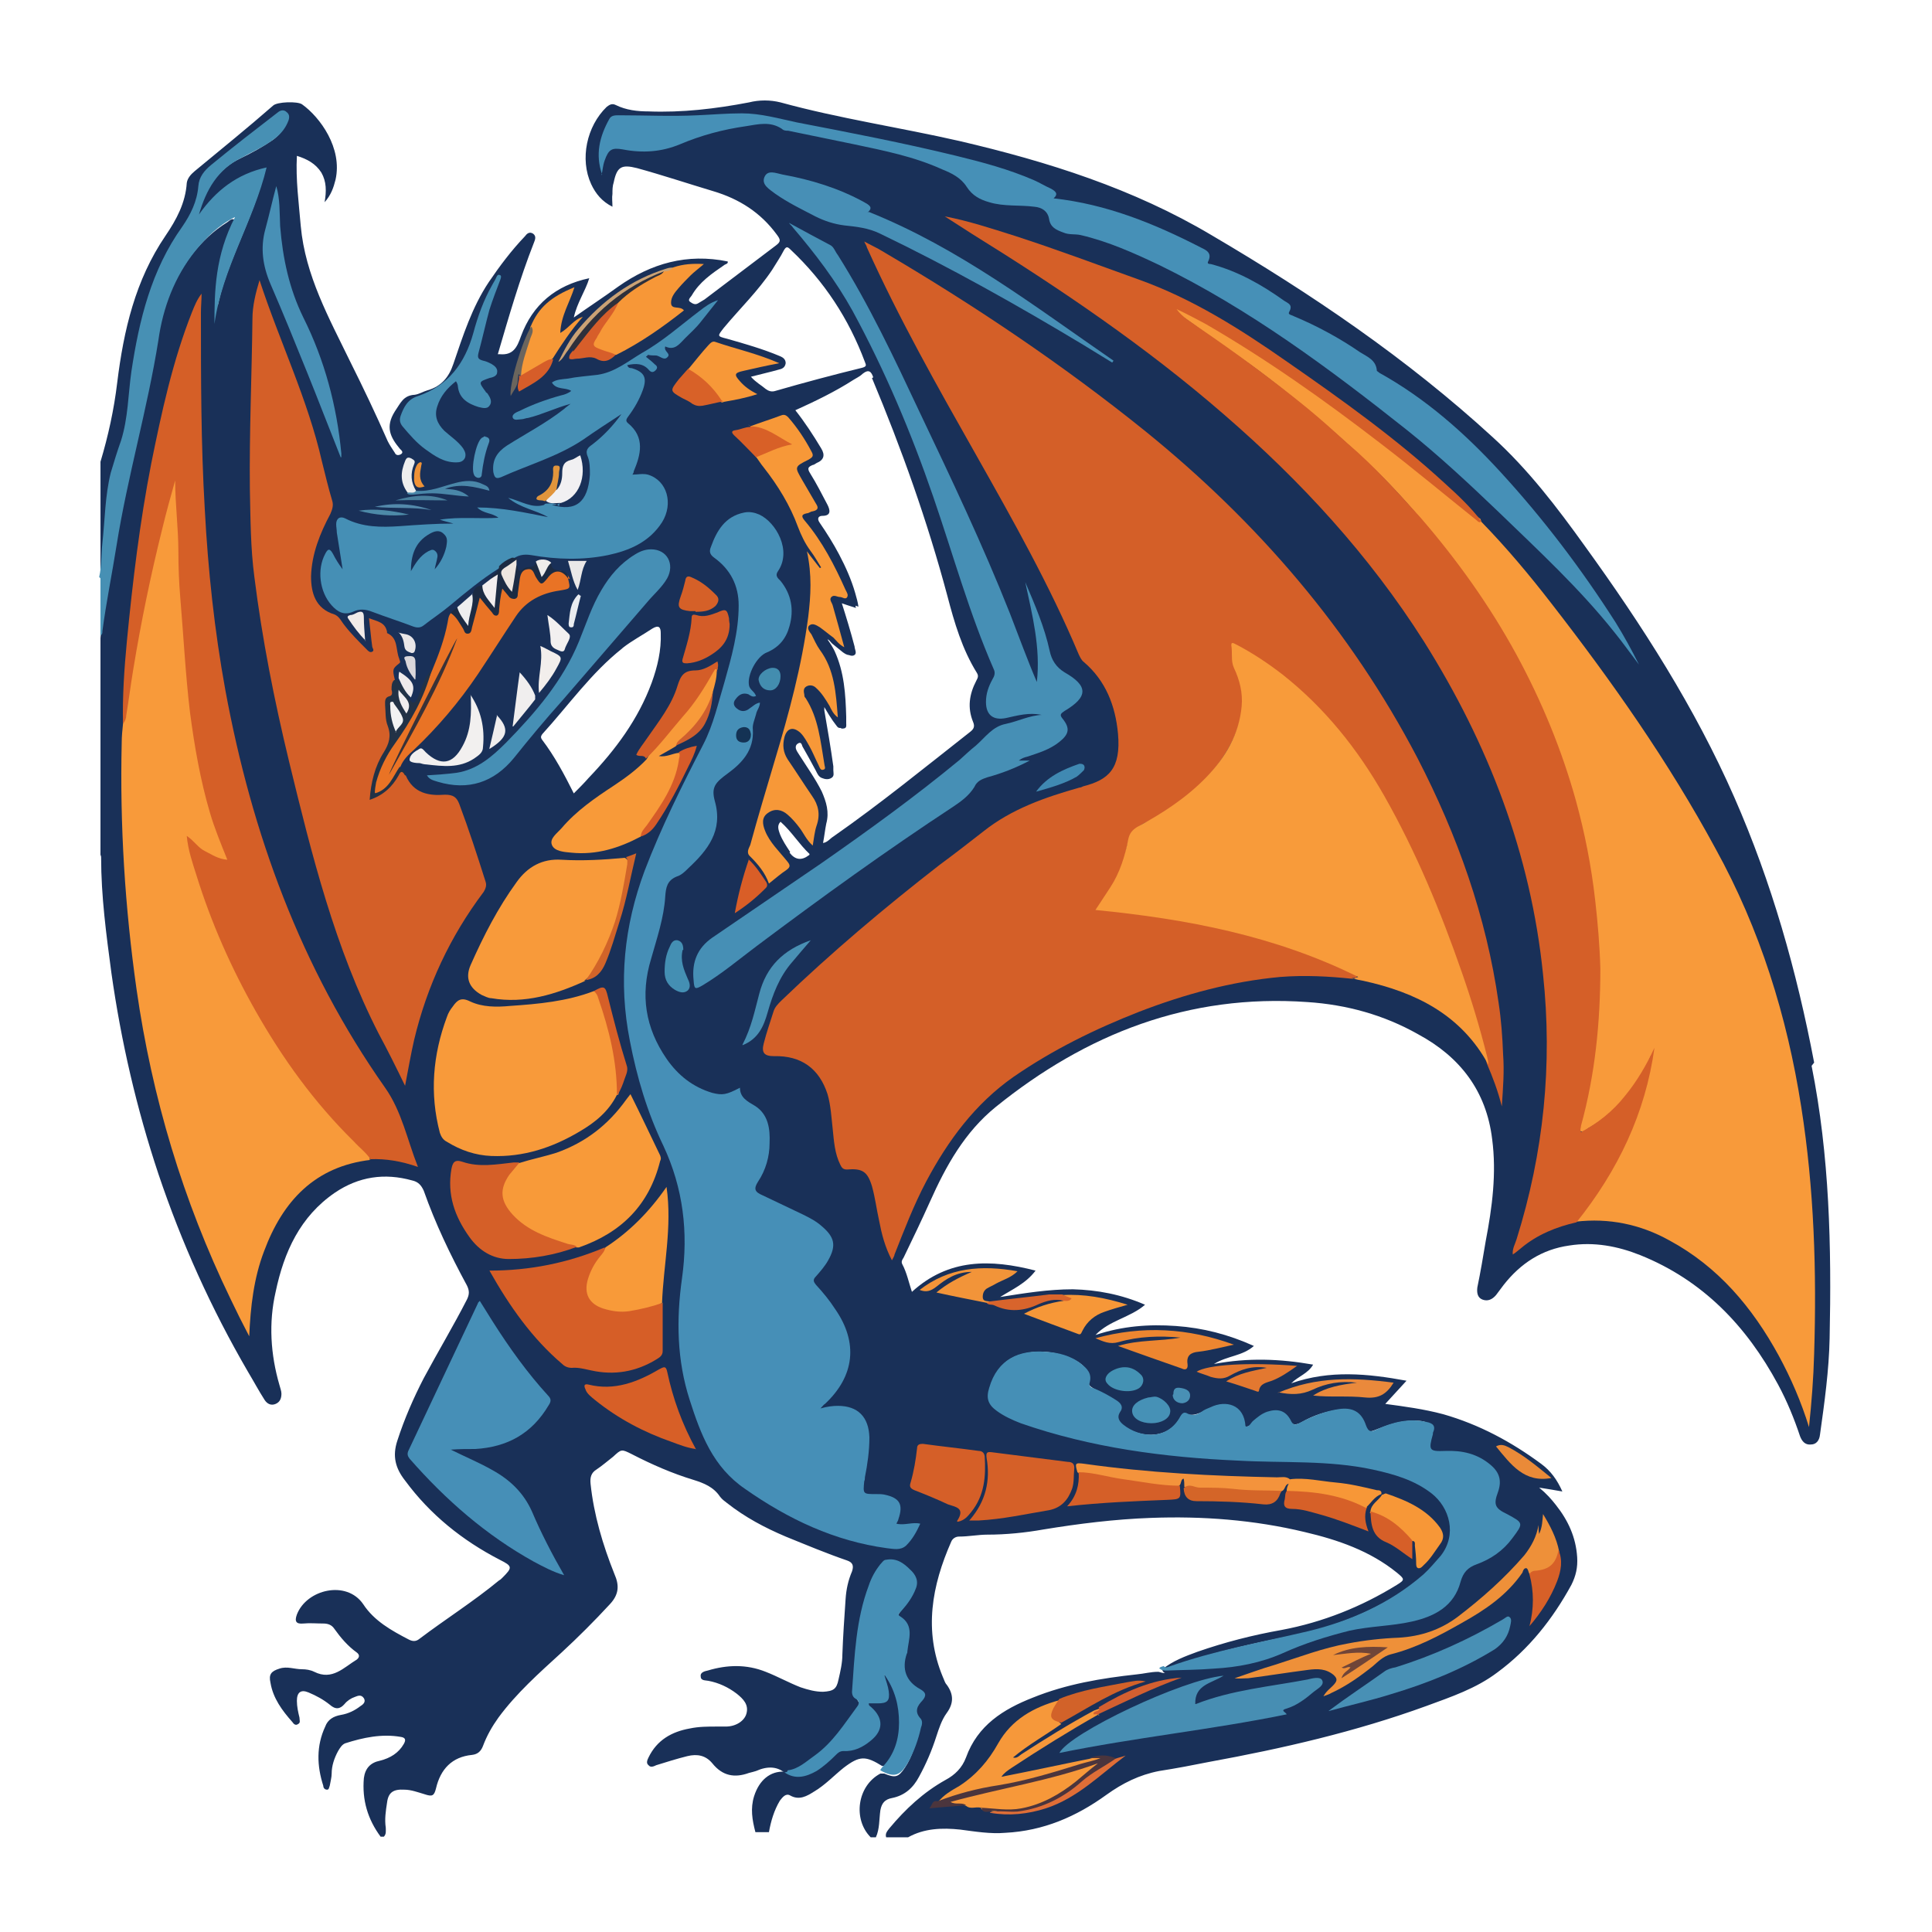 <?xml version="1.0" encoding="UTF-8"?><svg id="Layer_1" xmlns="http://www.w3.org/2000/svg" viewBox="0 0 300 300"><defs><style>.cls-1{fill:#458fb6;}.cls-1,.cls-2,.cls-3,.cls-4,.cls-5,.cls-6,.cls-7,.cls-8,.cls-9,.cls-10,.cls-11,.cls-12,.cls-13,.cls-14,.cls-15,.cls-16,.cls-17,.cls-18,.cls-19,.cls-20,.cls-21,.cls-22,.cls-23,.cls-24,.cls-25,.cls-26,.cls-27,.cls-28,.cls-29,.cls-30,.cls-31,.cls-32,.cls-33,.cls-34,.cls-35,.cls-36,.cls-37,.cls-38,.cls-39,.cls-40,.cls-41,.cls-42,.cls-43,.cls-44,.cls-45,.cls-46,.cls-47,.cls-48,.cls-49,.cls-50,.cls-51,.cls-52,.cls-53,.cls-54,.cls-55,.cls-56,.cls-57,.cls-58,.cls-59,.cls-60,.cls-61,.cls-62,.cls-63,.cls-64,.cls-65,.cls-66,.cls-67,.cls-68,.cls-69,.cls-70,.cls-71,.cls-72,.cls-73,.cls-74,.cls-75,.cls-76,.cls-77,.cls-78,.cls-79,.cls-80,.cls-81,.cls-82,.cls-83,.cls-84,.cls-85,.cls-86,.cls-87,.cls-88,.cls-89,.cls-90,.cls-91,.cls-92,.cls-93,.cls-94,.cls-95,.cls-96{stroke-width:0px;}.cls-2{fill:#f1f0f2;}.cls-3{fill:#f2f2f2;}.cls-4{fill:#4690b7;}.cls-5{fill:#478fb6;}.cls-6{fill:#f4933c;}.cls-7{fill:#e9ecf0;}.cls-8{fill:#cf5f2e;}.cls-9{fill:#4492b4;}.cls-10{fill:#478eb3;}.cls-11{fill:#438daf;}.cls-12{fill:#d45d28;}.cls-13{fill:#4790b4;}.cls-14{fill:#f2eeec;}.cls-15{fill:#d75e2a;}.cls-16{fill:#d65e27;}.cls-17{fill:#4890b6;}.cls-18{fill:#5389ab;}.cls-19{fill:#183057;}.cls-20{fill:#ef9237;}.cls-21{fill:#d35f30;}.cls-22{fill:#caa275;}.cls-23{fill:#4d8aa8;}.cls-24{fill:#f79737;}.cls-25{fill:#4c92b7;}.cls-26{fill:#f89b3a;}.cls-27{fill:#468fb7;}.cls-28{fill:#223246;}.cls-29{fill:#eee6e0;}.cls-30{fill:#e37830;}.cls-31{fill:#448fb3;}.cls-32{fill:#e1953c;}.cls-33{fill:#eeeceb;}.cls-34{fill:#1c2b43;}.cls-35{fill:#f0eeee;}.cls-36{fill:#f29439;}.cls-37{fill:#df6e37;}.cls-38{fill:#6b655d;}.cls-39{fill:#f69738;}.cls-40{fill:#4089b2;}.cls-41{fill:#d26229;}.cls-42{fill:#e97325;}.cls-43{fill:#d95e27;}.cls-44{fill:#ea893b;}.cls-45{fill:#f89a3a;}.cls-46{fill:#f89a39;}.cls-47{fill:#eee;}.cls-48{fill:#4990b4;}.cls-49{fill:#4890b5;}.cls-50{fill:#2e303b;}.cls-51{fill:#f79937;}.cls-52{fill:#458fb5;}.cls-53{fill:#4990b5;}.cls-54{fill:#f2f0ef;}.cls-55{fill:#efebec;}.cls-56{fill:#d65f28;}.cls-57{fill:#4b353d;}.cls-58{fill:#193058;}.cls-59{fill:#d45c28;}.cls-60{fill:#468fb4;}.cls-61{fill:#468fb5;}.cls-62{fill:#f2eeef;}.cls-63{fill:#4a87a9;}.cls-64{fill:#4691b6;}.cls-65{fill:#eae8e8;}.cls-66{fill:#f1ebe9;}.cls-67{fill:#f79838;}.cls-68{fill:#704538;}.cls-69{fill:#d56028;}.cls-70{fill:#d16429;}.cls-71{fill:#d75f27;}.cls-72{fill:#393238;}.cls-73{fill:#d65b29;}.cls-74{fill:#dad7db;}.cls-75{fill:#143254;}.cls-76{fill:#d55f27;}.cls-77{fill:#d76028;}.cls-78{fill:#efedee;}.cls-79{fill:#f79839;}.cls-80{fill:#d86128;}.cls-81{fill:#d65d29;}.cls-82{fill:#d86027;}.cls-83{fill:#ea8a38;}.cls-84{fill:#d55f28;}.cls-85{fill:#d66028;}.cls-86{fill:#d46528;}.cls-87{fill:#edeeef;}.cls-88{fill:#ee9039;}.cls-89{fill:#f6983a;}.cls-90{fill:#ed8630;}.cls-91{fill:#f0edee;}.cls-92{fill:#f2f0f0;}.cls-93{fill:#497f9d;}.cls-94{fill:#d45f28;}.cls-95{fill:#e9e6e8;}.cls-96{fill:#d8642c;}</style></defs><path class="cls-58" d="M130.2,93.5c.9.3,1.7.6,2.7.9-.1-.7-.3-1.4-.5-2.1l-.5.2s0,0,0,0c0,.2,0,.3-.1.5-.3.3-.7-.1-1.1-.1-.4,0-.9-.4-1.3,0-.4.4.1.9.2,1.3.6,2.1,1.2,4.3,1.8,6.5-.8-.4-1.2-1-1.7-1.5-.7-.5-1.4-1.1-2.1-1.6-.5-.3-1.1-.7-1.6-.3,0,0-.1.1-.1.2,0,0,0,0,0,0,0,0,0,0,0,0,0,.4.3.8.5,1.1.4.8.8,1.7,1.3,2.4,2.3,3.1,2.5,6.7,2.8,10.5-.7-.5-1-1.2-1.3-1.8-.6-1-1.2-2-2.1-2.8-.4-.4-1-.5-1.5-.2-.5.3-.4.8-.3,1.3,0,.2,0,.3.2.5,2,3.1,2.3,6.7,2.9,10.2,0,0,0,0,0,0,0,0,0,.1,0,.2,0,0,0,0,0,.1h.6c-.4-3-.9-5.9-1.4-8.8,0-.2,0-.5,0-1.1.8,1.4,1.5,2.6,2.3,3.6.2.3.4.4.8.3.4-.1.3-.5.3-.8,0-.3,0-.6,0-1-.1-3.5-.3-6.9-1.8-10.2-.3-.6-.6-1.1-1.1-1.8.7,0,.8.5,1.2.8.5.4,1.1.9,1.6,1.3.4.3,1,.6,1.4.3.4-.3,0-.9,0-1.3-.6-2.3-1.3-4.6-2.1-7.1ZM130.2,93.5c.9.3,1.7.6,2.7.9-.1-.7-.3-1.4-.5-2.1l-.5.2s0,0,0,0c0,.2,0,.3-.1.5-.3.3-.7-.1-1.1-.1-.4,0-.9-.4-1.3,0-.4.4.1.9.2,1.3.6,2.1,1.2,4.3,1.8,6.5-.8-.4-1.2-1-1.7-1.5-.7-.5-1.4-1.1-2.1-1.6-.5-.3-1.1-.7-1.6-.3,0,0-.1.1-.1.2,0,0,0,0,0,0,0,0,0,0,0,0,0,.4.3.8.5,1.1.4.8.8,1.7,1.3,2.4,2.3,3.1,2.5,6.7,2.8,10.5-.7-.5-1-1.2-1.3-1.8-.6-1-1.2-2-2.1-2.8-.4-.4-1-.5-1.5-.2-.5.3-.4.8-.3,1.3,0,.2,0,.3.2.5,2,3.1,2.3,6.7,2.9,10.2,0,0,0,0,0,0,0,0,0,.1,0,.2,0,0,0,0,0,.1h.6c-.4-3-.9-5.9-1.4-8.8,0-.2,0-.5,0-1.1.8,1.4,1.5,2.6,2.3,3.6.2.3.4.4.8.3.4-.1.3-.5.3-.8,0-.3,0-.6,0-1-.1-3.5-.3-6.9-1.8-10.2-.3-.6-.6-1.1-1.1-1.8.7,0,.8.5,1.2.8.5.4,1.1.9,1.6,1.3.4.3,1,.6,1.4.3.4-.3,0-.9,0-1.3-.6-2.3-1.3-4.6-2.1-7.1ZM281.7,165c-2.7-14.2-6.6-28-12.4-41.2-6.1-13.9-14.3-26.7-23.2-39-4.3-6-8.8-11.9-14.3-16.9-13.3-12.2-28.2-22.3-43.7-31.4-12.1-7.2-25.4-11.4-39.1-14.6-9.2-2.1-18.7-3.5-27.8-6-1.6-.4-3.3-.4-4.9,0-5.2,1-10.4,1.6-15.6,1.4-1.7,0-3.5-.2-5.1-1-.6-.3-1,0-1.4.3-3.1,3-4.2,8.1-2.4,12,.7,1.5,1.7,2.7,3.3,3.5,0-.7-.1-1.4,0-2,0-.6,0-1.2.2-1.8.5-2.4,1.2-2.8,3.6-2.2,4,1.1,7.9,2.4,11.9,3.6,4,1.2,7.3,3.3,9.8,6.7.6.8.7,1.1-.1,1.7-3.7,2.8-7.4,5.6-11.1,8.4-.3.2-.7.4-1,.6-.5.3-.9,0-1.2-.2-.5-.3,0-.7.2-1,1.2-2.1,3.1-3.4,5-4.7.2-.2.7-.2.6-.6-6.3-1.3-11.9.3-17,3.9-2.2,1.6-4.5,3.1-6.9,4.8.5-2.3,1.8-4.1,2.4-6.1-5.2,1.1-8.8,4.1-10.6,9-.6,1.7-1.2,3-3.3,2.8-.1,0-.2,0-.3,0,1.7-5.8,3.4-11.7,5.6-17.3.2-.5.4-1-.1-1.4-.6-.4-1,0-1.3.4-2.1,2.2-3.9,4.6-5.6,7.1-2.6,3.9-4,8.3-5.5,12.7-.7,2.1-1.9,3.5-4,4.1-.7.2-1.3.6-2,.7-1.8.1-2.2,1.3-3.1,2.6-1.5,2.4-.7,4,.8,5.8.2.2.6.5.2.8-.3.2-.8.3-1-.2-.4-.6-.8-1.2-1.1-1.8-1.8-4.1-3.8-8.3-5.8-12.3-3.3-6.8-7-13.4-7.7-21.1-.3-3.6-.8-7.2-.6-10.9,1.6.5,2.9,1.2,3.8,2.6.8,1.4.8,2.9.5,4.6,1-1.1,1.4-2.3,1.7-3.5,1.1-4.9-2.4-9.7-5.2-11.7-.7-.5-3.9-.4-4.5.2-4,3.5-8.1,6.8-12.2,10.2-.6.5-1.1,1.1-1.2,1.8-.2,3.1-1.6,5.7-3.3,8.2-4.7,6.9-6.5,14.7-7.5,22.8-.5,4.2-1.4,8.3-2.6,12.3v18.4c.7,0,.6-.6.6-1,0-2.4.4-4.8.5-7.2.2-3.9.7-7.7,2.1-11.3.6-1.7,1.1-3.4,1.3-5.2.4-3.6.8-7.2,1.4-10.8,1.1-6.8,3.3-13.2,7.2-18.8.7-1.1,1.4-2.2,1.8-3.4.3-.9.6-1.9.7-2.9,0-.9.5-1.7,1.1-2.3,3.3-3.3,7.4-5.8,10.9-8.8.3-.2.6-.4,1-.1.3.3.3.6.1,1-.4,1-1.1,1.8-1.9,2.4-1.6,1.1-3.4,2.1-5.1,2.9-3.4,1.6-5.2,4.6-6.6,7.9,0,0,0,.1,0,.2,0,.1,0,.3,0,.4,0,.3,0,.6.2.7.3.2.5,0,.7-.3.7-.7,1.2-1.5,1.9-2.2,2-2.3,4.6-3.6,7.6-4.5-.7,2.4-1.4,4.6-2.3,6.8-1.8,4.6-4,9.1-5,13.9,0-.2,0-.4,0-.5.2-4.1.8-8,2.6-11.7.2-.3.4-.8.1-1.1,0,0,0,0,0,0h0c-.4-.4-.8,0-1.2.3-2.1,1.3-3.9,3-5.4,4.9-3.2,4.1-4.8,8.9-5.7,13.8-1.1,5.5-1.8,11.1-3.4,16.5-.6,2.1-1,4.3-1.4,6.5-1.4,7.6-3.2,15.1-3.8,22.9v33.6c0,.1.1.2.1.4,0,6.1.8,12,1.6,18,1.5,10.6,3.9,21,7.3,31.2,3.6,10.7,8.2,20.9,13.9,30.7.9,1.5,1.7,3,2.6,4.4.4.6,1,.9,1.7.6.7-.3.9-.9.9-1.6,0-.4-.2-.9-.3-1.3-1.4-4.8-1.7-9.7-.6-14.5,1.3-6.2,3.8-11.7,9.2-15.4,3.7-2.5,7.7-3.1,12-1.9.9.2,1.4.7,1.8,1.6,1.8,5.1,4.1,9.9,6.7,14.7.4.8.4,1.4,0,2.2-2.1,4.1-4.5,8.1-6.7,12.2-1.6,3.1-3,6.3-4.1,9.7-.8,2.4-.3,4.3,1.2,6.2,3.9,5.3,8.9,9.3,14.7,12.3,2,1,2,1.2.4,2.8-.2.2-.3.3-.5.4-4,3.3-8.3,6-12.4,9.1-.5.4-1,.4-1.6.1-2.7-1.4-5.4-2.9-7.1-5.5-2.6-3.8-8.8-2.3-10.3,1.6-.4,1.1-.1,1.5,1,1.4,1-.1,2.1,0,3.1,0,.7,0,1.3.2,1.7.8,1,1.4,2.1,2.7,3.5,3.7.4.3.5.7,0,1.1-2,1.2-3.8,3.3-6.6,1.9-.6-.3-1.3-.4-1.9-.4-1.2,0-2.3-.5-3.5-.1-1.3.4-1.7.9-1.4,2.2.4,2.4,1.8,4.3,3.4,6.1.2.3.5.6.9.3.4-.2.2-.6.2-1-.2-.8-.4-1.7-.4-2.6,0-1.3.6-1.8,1.8-1.3,1.2.5,2.3,1.1,3.3,1.9.9.8,1.6.7,2.3-.1.4-.5,1-.9,1.6-1.1.5-.2,1-.4,1.4.2.3.5,0,.9-.5,1.2-.9.7-1.9,1.2-3.1,1.4-1.1.2-2,.7-2.4,1.8-1.4,3-1.3,6.1-.3,9.2,0,.3.2.6.6.6.3,0,.3-.4.4-.6.1-.6.3-1.3.3-1.9,0-1.2.4-2.4,1-3.5.3-.5.6-1,1.1-1.2,2.8-.9,5.7-1.5,8.6-1,.7.1.9.4.5,1.1-.8,1.4-2.1,2.2-3.7,2.6-1.5.3-2.3,1.2-2.5,2.7-.3,3.4.6,6.4,2.6,9.1h.5c.4-.4.3-.9.3-1.4-.2-1.3,0-2.6.2-3.9.2-1.6,1-2.1,2.7-2,1,0,2.1.4,3.1.7,1.2.4,1.5.3,1.8-.9.7-3,2.5-4.9,5.6-5.2.9-.1,1.4-.6,1.7-1.4.6-1.6,1.4-3,2.4-4.4,2.8-3.8,6.3-6.9,9.8-10.1,2.6-2.4,5.1-4.9,7.5-7.5,1.4-1.5,1.5-2.9.7-4.7-1.8-4.5-3.2-9.2-3.7-14-.1-1,.1-1.7.9-2.2.9-.6,1.7-1.3,2.6-2,1.3-1.2,1.3-1.2,2.9-.4,3.1,1.6,6.3,3,9.6,4,1.6.5,3.1,1.1,4.1,2.6.3.4.7.7,1.1,1,2.8,2.2,5.8,3.8,9.1,5.2,3.2,1.3,6.3,2.6,9.5,3.7.9.3,1.1.8.8,1.7-.6,1.4-.9,2.8-1,4.3-.2,2.9-.4,5.8-.5,8.6,0,1.3-.3,2.6-.6,3.9-.3,1.5-.8,1.8-2.4,1.9-1.2,0-2.3-.3-3.5-.7-1.8-.7-3.6-1.7-5.4-2.4-3-1.2-6-1.1-9-.2-.5.1-1.2.3-1.1.9,0,.7.7.6,1.2.7,1.6.3,3.1,1,4.4,2,1,.8,1.9,1.7,1.5,3.1-.3,1.1-1.6,2-3.2,2-.5,0-1,0-1.4,0-1.4,0-2.8,0-4.2.3-2.8.5-5.1,1.8-6.4,4.5-.2.4-.4.9,0,1.2.3.4.8.2,1.2,0,1.6-.5,3.2-1,4.8-1.4,1.6-.4,2.9-.1,3.9,1.1,1.6,2,3.5,2.3,5.7,1.5.4-.1.8-.2,1.1-.3,1.8-.8,3.5-.8,4.9.7,0,0,0,0,0,0,.7.3,1.2-.1,1.7-.4,4.2-2.1,6.9-5.7,9.4-9.5.2-.4.5-.9.2-1.2-1.1-1.1-.6-2.4-.6-3.6,0-3.3.5-6.5,1.1-9.8.5-2.4,1.1-4.9,2.5-7,1-1.4,1.8-1.6,3.2-.9,1.8,1,2.6,2.4,2,3.8-.4,1.1-1.1,2.1-1.9,3-.3.4-.5.7-.5,1.1h0c0,.3.2.6.5,1,.9.8,1.1,1.8.8,3-.2.8-.1,1.6-.4,2.3-.7,2.3,0,4,2,5.3.8.5,1,1.1.4,1.8-.7.8-.8,1.7-.2,2.7.2.4.3.8.2,1.3-.5,2.1-1,4.1-2.2,5.9-1,1.5-1.5,1.6-3.2.9-.1,0-.3,0-.4,0s-.1,0-.2,0c-3.6,1.9-4.3,7.1-1.5,9.9h.8c.6-1.3.5-2.8.7-4.2.2-1.1.7-1.7,1.8-1.9,2-.4,3.3-1.6,4.2-3.3,1.1-2,2-4.1,2.7-6.3.4-1.2.8-2.5,1.6-3.6,1.1-1.5,1.1-2.9,0-4.4-.3-.3-.4-.8-.6-1.2-3-7.2-1.7-14.2,1.3-21,.2-.5.7-.8,1.2-.8,1.5,0,3-.3,4.4-.3,2.9,0,5.9-.3,8.7-.8,5.5-.9,11.1-1.6,16.7-1.8,8-.3,16,.3,23.9,2.2,5.1,1.2,10.1,2.9,14.3,6.3,1.2,1,1.3,1.1,0,1.9-5.5,3.4-11.5,5.8-17.9,7-4.5.8-8.8,1.9-13.1,3.4-1.9.7-3.8,1.4-5.4,2.7,0,0,0,.1,0,.2.1.2.2.3.4.4-.3,0-.7-.1-1-.2,0,0,0,0-.1,0-1.1,0-2.2.3-3.3.4-5.5.6-10.9,1.5-16.1,3.6-4.6,1.8-8.6,4.3-10.4,9.3-.6,1.6-1.7,2.7-3.2,3.5-3.4,1.9-6.2,4.5-8.7,7.5-.3.4-.7.8-.5,1.4h3.4c2.5-1.4,5.3-1.5,8.1-1.2,2.3.3,4.7.7,7,.5,5.9-.3,11-2.5,15.7-5.9,2.5-1.8,5.1-3.1,8.2-3.7,2.6-.4,5.2-.9,7.7-1.4,11.5-2.1,22.8-4.7,33.8-8.7,3.8-1.4,7.7-2.7,11-5.2,4.9-3.6,8.6-8.3,11.5-13.6.7-1.4,1-2.7.9-4.3-.2-3.1-1.4-5.7-3.3-8.1-.7-.9-1.5-1.8-2.6-2.7,1.4.2,2.4.4,3.6.6-.8-1.8-1.8-3.2-3.3-4.3-4.6-3.4-9.6-6.1-15.2-7.7-3-.8-6-1.2-9-1.6,1.1-1.2,2.2-2.4,3.3-3.6-6-1.1-11.9-1.7-17.9.4,1.1-1.1,2.6-1.5,3.4-2.9-5.1-.9-10.1-1.1-15.4-.1,2.1-1.3,4.4-1.2,6.2-2.8-4-1.8-7.9-2.8-12.1-3.1-4.2-.3-8.3,0-12.5,1.4,2.2-2.3,5.4-2.7,7.7-4.7-3.7-1.6-7.4-2.3-11.2-2.4-3.8,0-7.5.6-11.3,1.2,1.9-1.2,4-2.1,5.5-4.1-7-1.8-13.5-1.9-19.2,3.3-.5-1.5-.8-3-1.5-4.3-.2-.4,0-.7.2-1,1.4-2.9,2.8-5.8,4.1-8.7,2.5-5.6,5.4-10.8,10.2-14.7,14.1-11.4,30-17.6,48.4-16.3,6.1.4,11.9,2,17.2,5,6.5,3.5,10.6,8.8,11.5,16.3.7,5.3,0,10.6-1,15.8-.4,2.4-.8,4.8-1.3,7.2-.1.8,0,1.6.8,1.9.8.3,1.5,0,2.1-.7.4-.5.8-1.1,1.2-1.6,2.6-3.3,5.9-5.5,10.2-6.1,3.8-.6,7.5.1,11,1.5,9.7,3.9,16.5,11,21.4,20.1,1.4,2.6,2.5,5.3,3.4,8,.3.8.8,1.4,1.7,1.3.8,0,1.3-.6,1.4-1.5.7-5,1.4-10,1.5-15,.3-14.2,0-28.3-2.8-42.3ZM221.8,223.4c-.3,1.6.2,2.3,1.8,2.1,1.9-.1,3.8,0,5.5.8,3.1,1.5,3.9,3.1,2.8,5.6-.5,1.1,0,2,.8,2.6.4.3.9.6,1.3.8,1.5.9,1.6,1.1.6,2.6-1.4,2.1-3.4,3.5-5.8,4.3-1.2.4-2.1,1.1-2.4,2.4-.9,3.9-3.8,5.6-7.3,6.5-2.3.6-4.6.6-6.9,1-5.1.8-9.8,2.6-14.5,4.5-1.7.7-3.5,1.1-5.3,1.5-3.4.6-6.9.2-10.4.7.1,0,.3-.1.4-.2,6-2,12-3.4,18.2-4.6,5.5-1.1,10.7-3,15.5-5.8,3-1.8,5.8-3.8,7.9-6.6,2.6-3.4,1.6-8-1.5-10.3-2.1-1.6-4.6-2.5-7.1-3.3-5.3-1.5-10.8-1.6-16.3-1.8-5.6-.1-11.2-.2-16.8-.8-7.5-.8-15-2.1-22.2-4.4-1.8-.6-3.5-1.4-5.1-2.5-1-.7-1.5-1.6-1.2-2.8.6-2.6,2.1-4.7,4.8-5.4,2.8-.8,5.5-.4,8.1.8,1.3.6,2.4,1.5,2.2,3.2,0,.7.4,1,.9,1.3.9.5,1.9.9,2.8,1.5.8.5,1.3,1.1.8,2-.3.7,0,1.4.6,1.9,2.5,2.3,7.1,2.7,9.1-.6.2-.4.6-.9,1.1-.8,1.5.4,2.6-.5,3.8-1,2.5-1.1,4-.5,4.9,2.2.3.9.7.9,1.4.4.6-.4,1-1,1.6-1.4,1.7-1,2.9-1,3.9.5.7,1,1.4,1.1,2.4.5,1.7-1,3.6-1.6,5.6-1.9,1.9-.2,3,.4,3.8,2.1.7,1.5.8,1.5,2.3.9,1.8-.7,3.6-1.3,5.6-1.3,2.4,0,2.7.4,2.2,2.6ZM96.7,100.6c1.4-1.1,3.1-2,4.6-3,1-.6,1.3-.2,1.3.7.1,2.7-.5,5.2-1.4,7.7-2.1,5.7-5.6,10.4-9.8,14.8-.7.8-1.4,1.5-2.3,2.4-1.5-3-3-5.8-4.9-8.3-.3-.4-.2-.6,0-.9,4.1-4.5,7.6-9.5,12.4-13.3ZM122.7,132.3c-.6-.9-1.2-1.8-1.6-2.8-.2-.6-.5-1.3.1-1.9,1.7,1.5,2.9,3.5,4.5,5,0,0,0,.2-.1.2q-1.7,1.3-3-.4ZM135.4,58.7c4.6,11,8.6,22.2,11.7,33.8,1.1,4.2,2.3,8.3,4.6,12,.3.5.1.8-.1,1.2-1.1,2.1-1.4,4.2-.5,6.4.3.7.1,1.1-.4,1.5-7,5.5-14,11.2-21.3,16.3-.5.3-.9.9-1.6,1,.2-1,.3-2,.5-3,.5-1.8,0-3.4-.7-5-1-2-2.3-3.8-3.5-5.7-.2-.3-.4-.6-.5-.9-.1-.4,0-.7.4-.9.4-.2.5.2.6.5.7,1.2,1.4,2.5,2.1,3.8.2.4.4.9.9,1.1.5.2,1,.3,1.5,0,.5-.3.3-.8.3-1.2,0-.2,0-.4,0-.6-.4-2.9-.9-5.8-1.4-8.7,0-.2,0-.5,0-1.1.8,1.4,1.5,2.6,2.3,3.6.2.3.4.4.8.3.4-.1.3-.5.3-.8,0-.3,0-.6,0-1-.1-3.5-.3-6.9-1.8-10.2-.3-.6-.6-1.1-1.1-1.8.7,0,.8.5,1.2.8.5.4,1.1.9,1.6,1.3.4.3,1,.6,1.4.3.4-.3,0-.9,0-1.3-.6-2.3-1.3-4.6-2.1-7.1.9.3,1.7.6,2.7.9-.1-.7-.3-1.4-.5-2.1-.6-2.1-1.5-4.1-2.5-6-.9-1.7-1.9-3.3-3-4.9-.5-.7-.2-1.1.4-1.1,1.4,0,1.2-.9.8-1.7-.9-1.7-1.7-3.3-2.7-4.9-.5-.8-.3-1,.4-1.3.2,0,.4-.2.6-.3q1.7-.7.7-2.3c-1.2-2-2.5-4-4-5.9,3.1-1.4,6.2-2.9,9-4.7.5-.3,1.1-.6,1.5-1,.9-.7,1.3-.3,1.6.6ZM112.4,50.9c2.5-3,5.3-5.7,7.5-9,.6-1,1.3-2,1.8-3,.4-.7.6-.6,1.1-.1,5.2,4.9,9,10.7,11.5,17.4.2.5.3.7-.4.9-4.5,1.1-9,2.3-13.5,3.6-.6.2-1.1,0-1.5-.3-.7-.6-1.5-1-2.3-1.9,1.5-.4,2.9-.7,4.3-1.1.5-.1,1-.3,1.1-1,0-.6-.4-.9-.9-1.1-2.6-1.1-5.4-1.9-8.2-2.7-1.6-.4-1.5-.4-.5-1.7ZM130.2,93.5c.9.3,1.7.6,2.7.9-.1-.7-.3-1.4-.5-2.1l-.5.2s0,0,0,0c0,.2,0,.3-.1.5-.3.3-.7-.1-1.1-.1-.4,0-.9-.4-1.3,0-.4.4.1.9.2,1.3.6,2.1,1.2,4.3,1.8,6.5-.8-.4-1.2-1-1.7-1.5-.7-.5-1.4-1.1-2.1-1.6-.5-.3-1.1-.7-1.6-.3,0,0-.1.1-.1.2,0,0,0,0,0,0,0,0,0,0,0,0,0,.4.3.8.5,1.1.4.8.8,1.7,1.3,2.4,2.3,3.1,2.5,6.7,2.8,10.5-.7-.5-1-1.2-1.3-1.8-.6-1-1.2-2-2.1-2.8-.4-.4-1-.5-1.5-.2-.5.3-.4.8-.3,1.3,0,.2,0,.3.2.5,2,3.1,2.3,6.7,2.9,10.2,0,0,0,0,0,0,0,0,0,.1,0,.2,0,0,0,0,0,.1h.6c-.4-3-.9-5.9-1.4-8.8,0-.2,0-.5,0-1.1.8,1.4,1.5,2.6,2.3,3.6.2.3.4.4.8.3.4-.1.3-.5.3-.8,0-.3,0-.6,0-1-.1-3.5-.3-6.9-1.8-10.2-.3-.6-.6-1.1-1.1-1.8.7,0,.8.5,1.2.8.5.4,1.1.9,1.6,1.3.4.3,1,.6,1.4.3.4-.3,0-.9,0-1.3-.6-2.3-1.3-4.6-2.1-7.1Z"/><path class="cls-13" d="M15.4,89.6c.4-1.7.3-3.5.5-5.3.4-3.6.4-7.3,1.3-10.9.5-1.7,1-3.3,1.6-5,1.1-3.5,1.1-7.2,1.6-10.7,1.2-8,3.1-15.8,7.9-22.5,1.3-1.9,2.3-3.9,2.5-6.3.1-1.4.9-2.4,2-3.3,3.4-2.8,6.9-5.5,10.4-8.2.4-.3.9-.4,1.3,0,.4.3.5.7.3,1.3-.4,1.1-1.1,2-2,2.7-1.6,1.3-3.5,2.1-5.3,3.1-3.7,1.8-5.5,5-6.6,8.8,2.6-3.7,5.9-6.3,10.5-7.3-2,8.3-6.9,15.7-8.1,24.3,0-5.1.1-10.6,3.2-16.6-2.6,1.3-4.5,3.2-6.2,5.3-3.2,4-5,8.8-5.7,13.8-1.7,10.7-4.8,21.2-6.5,31.9-.7,4.4-1.6,8.8-2.2,13.3,0,.3,0,.5-.3.7v-8.9Z"/><path class="cls-58" d="M137.1,274.3c-2.7-1.7-3.6-1.7-6.1.2-1.5,1.2-2.9,2.7-4.6,3.7-1.1.7-2.3,1.4-3.7.6-.7-.4-1.2.3-1.6.8-.9,1.5-1.4,3.2-1.7,4.9h-2.1c-.5-1.9-.8-3.7-.2-5.6.8-2.5,2.5-3.9,4.7-3.8,3,.9,5.3-.4,7.3-2.4.7-.7,1.5-1.1,2.5-1.3,1.6-.2,2.9-.9,4-2.1,1.1-1.2,1.1-2.3,0-3.5-.2-.2-.4-.4-.6-.7-.2-.2-.4-.5-.2-.8.2-.2.5-.2.7-.2.3,0,.6,0,.9,0,1,0,1.4-.5,1.3-1.5,0-.6-.3-1.1-.4-1.7,0-.3-.2-.7,0-.8.4-.2.6.2.8.5,0,.1.1.2.2.3,2.2,4.2,2.2,8.4-.2,12.5-.2.4-.5.9-1.1.8Z"/><path class="cls-94" d="M210.1,152c-3.7-.4-7.5-.6-11.3-.3-7.6.7-14.9,2.7-21.9,5.4-6.9,2.7-13.4,5.9-19.5,10.1-6,4.2-10.2,9.9-13.6,16.3-1.9,3.6-3.4,7.5-4.9,11.3,0,.2-.2.5-.4.9-1.1-2.1-1.6-4.1-2-6.2-.4-1.8-.6-3.5-1.1-5.3-.7-2.3-1.5-2.8-3.9-2.6-.6,0-.8-.3-1-.7-.9-1.8-1-3.7-1.2-5.6-.2-1.8-.3-3.7-.8-5.4-1.3-4-4.1-6-8.3-5.9-1.5,0-2-.5-1.6-2,.4-1.6,1-3.3,1.5-4.9.2-.7.7-1.2,1.2-1.7,7.8-7.5,16.1-14.5,24.6-21.1,2.3-1.7,4.5-3.4,6.8-5.2,4.4-3.5,9.6-5.3,14.9-6.8.2,0,.4-.1.6-.2,3.9-1,5.9-2.7,5.4-8.2-.4-4.3-1.9-8.2-5.3-11.1-.4-.3-.6-.8-.8-1.2-4.5-10.7-10.2-20.8-15.9-30.9-6-10.6-12-21.2-17-32.3,0-.2-.2-.4-.4-.9,1.1.6,2,1,2.8,1.5,14.3,8.4,28,17.6,40.9,28,17.4,14.1,31.8,30.8,42.2,50.7,6.2,12,10.7,24.6,12.6,38,.4,2.6.6,5.3.7,8,.2,2.6,0,5.2-.2,8.1-.6-2.4-1.4-4.5-2.3-6.6-2.5-8.1-4.9-16.3-8.1-24.1-3.3-8.1-7-16.1-12-23.3-4.8-6.9-10.7-12.7-18-17-.4-.2-.8-.6-1.4-.5,0,1-.2,2.1.3,3.1,2.4,5.3,1,10.1-2.1,14.6-2.8,4.1-6.8,6.9-11,9.4,0,0-.1,0-.2.1-2.1.8-3.1,2.2-3.5,4.4-.5,2.7-1.8,5.2-3.4,7.5-.3.4-.6.8-.9,1.4,2.2.4,4.3.5,6.4.8,10.9,1.4,21.5,4,31.6,8.5.6.3,1.2.5,1.7.9.2.1.5.3.4.6-.1.4-.5.2-.8.3Z"/><path class="cls-45" d="M230,81c3.9,4,7.5,8.3,10.9,12.7,9.4,12.1,18.2,24.6,25.5,38.1,6.9,12.5,11.1,26,13.3,40.1,2,12.7,2.4,25.5,2,38.3-.1,3.8-.4,7.6-.8,11.4-1.2-3.9-2.8-7.6-4.7-11.1-4.1-7.5-9.4-13.8-17-17.9-4.5-2.5-9.4-3.5-14.5-2.9,0-.7.5-1.1.8-1.6,4.1-5.4,7.3-11.2,9.3-17.7.7-2.3,1.1-4.6,1.6-6.6-1,2.6-2.8,5.2-4.9,7.5-1.4,1.6-3.1,2.9-4.9,3.9-.4.3-.9.8-1.4.3-.5-.4-.2-1,0-1.5.8-3,1.5-6.1,1.9-9.3.8-5.7,1.3-11.5.9-17.3-.7-13.3-3.6-26.1-9-38.4-4.5-10.1-10.5-19.1-17.6-27.5-2.5-3-5.1-5.9-7.9-8.6-5.2-5-10.7-9.7-16.4-14.1-4-3.1-8.3-5.9-12.4-8.9-.6-.4-1.2-.8-1.7-1.3-.3-.3-.8-.6-.5-1.1.3-.4.7,0,1.1.1,1.2.7,2.4,1.2,3.6,1.9,5.4,3.2,10.7,6.6,15.9,10.2,3.7,2.7,7.4,5.4,11.1,8.2,5.2,4,10.4,8,15.3,12.4.1.1.3.2.4.3Z"/><path class="cls-27" d="M117.3,108.1c-.4.2-.8-.1-1.1-.3-.9-.3-1.5.1-2,.8-.4.5-.3,1,.2,1.4.7.6,1.4.5,2,0,.5-.3.9-.8,1.6-.9,0,.7-.5,1.2-.6,1.8-.2.8-.6,1.6-.5,2.4.2,3.2-1.7,5.2-3.9,6.8-1.9,1.4-2.6,2.1-2,4.3,1.3,4.6-1.1,7.6-4.1,10.4-.5.5-1.1,1.1-1.8,1.3-1.5.6-1.7,1.7-1.8,3.1-.2,3.3-1.3,6.5-2.2,9.7-1.7,5.6-.9,10.7,2.4,15.5,1.8,2.6,4.1,4.4,7.1,5.3,1.6.4,2.2.3,4.3-.8,0,1.5,1.1,2.1,2.3,2.8,2.1,1.3,2.4,3.6,2.3,5.8,0,2.1-.6,4.2-1.8,6-.7,1.1-.5,1.6.7,2.1,2.1,1,4.2,2,6.3,3,1,.5,2,1,2.9,1.8,2,1.7,2.3,3,1,5.3-.5.9-1.2,1.7-1.9,2.5-.5.5-.4.8,0,1.3,1.1,1.2,2.1,2.4,3,3.8,3.6,5.2,3,10.4-1.6,14.7-.2.1-.3.3-.7.7,1.1-.3,1.9-.4,2.7-.4,3.1,0,4.8,1.7,4.9,4.9,0,2.1-.3,4.2-.7,6.2,0,.2,0,.4-.1.6-.2,2-.2,2,1.8,2,.5,0,1,0,1.4.1,2.3.5,2.9,1.5,2.1,3.8,0,.2-.2.4-.3.7,1.3.3,2.5-.3,3.7,0-.6,1.3-1.2,2.4-2.2,3.4-.9.8-2,.5-3,.4-8.1-1.1-15.3-4.5-22-9.2-5-3.4-6.9-8.5-8.6-13.8-2-6.2-2.1-12.5-1.2-18.9,1-7.1.2-14-2.9-20.6-2.5-5.2-4.1-10.6-5.2-16.3-1.8-9.1-.9-17.8,2.3-26.4,2.6-6.8,5.8-13.2,9.1-19.6,1.6-3.1,2.3-6.4,3.3-9.7,1.1-3.9,2.2-7.8,2.2-11.9,0-3.1-1.3-5.6-3.8-7.4-.7-.5-.8-1-.5-1.7.9-2.5,2.2-4.7,5.1-5.3.9-.2,1.7,0,2.4.3,2.6,1.2,5.1,5.6,2.9,8.8-.5.7,0,1.1.4,1.5,1.7,2.1,2.1,4.5,1.4,7-.5,1.9-1.6,3.3-3.5,4.1-1.6.6-3.1,3.5-2.8,5.1.1.7.9,1,1.1,1.7Z"/><path class="cls-84" d="M230,81c-.3.2-.5,0-.7-.2-5-4-9.9-8.1-15-12-8.7-6.7-17.6-13-27.1-18.5-1.5-.8-3-1.6-4.5-2.3.9,1.3,2.3,2,3.5,2.9,5.7,3.9,11.3,8,16.7,12.4,2.2,1.8,4.3,3.7,6.4,5.6,4.1,3.5,7.7,7.5,11.3,11.5,5.7,6.6,10.7,13.6,14.9,21.3,3.9,7.2,7,14.7,9.2,22.6,1.4,5.1,2.4,10.2,3,15.5.4,3.5.7,7,.8,10.6,0,8.3-.8,16.4-3,24.4,0,.3-.2.6,0,1,2.6-1.4,4.9-3.2,6.8-5.6,1.9-2.3,3.4-4.9,4.6-7.5-1.4,10.2-5.7,19.1-12.1,27.1-3.1.7-6.1,1.9-8.6,4-.4.3-.8.7-1.3,1-.1-.9.4-1.7.6-2.4,4.2-13.4,5.6-27.1,4.1-41.1-1.9-18.7-8.5-35.8-18.5-51.7-8.5-13.4-19.1-24.9-31-35.2-12.2-10.6-25.5-19.6-39.2-28.1-1.4-.9-2.8-1.8-4.2-2.7,3.7.7,7.3,1.9,10.8,3,6.5,2.1,12.9,4.5,19.3,6.8,8.4,3,15.8,7.7,23.1,12.8,8.5,5.9,16.9,11.9,24.5,18.9,2,1.8,4,3.7,5.6,5.8Z"/><path class="cls-45" d="M57.6,180.1c-8.7,1-13.7,6.4-16.6,14.2-1.6,4.2-2.1,8.6-2.3,13.2-1-1.9-2-3.9-2.9-5.8-7.4-15.3-12.2-31.3-14.6-48.1-1.8-12.7-2.6-25.5-2.3-38.3,0-1,.1-1.9.2-2.9.5-3.8,1.1-7.5,1.7-11.3,1.5-8.5,3.3-17,5.7-25.3.2-.5.2-1.5.9-1.4.6,0,.4,1,.4,1.5,0,5.5.3,10.9.6,16.4.5,8.5,1,16.9,2.5,25.3.9,4.9,2.1,9.7,4.1,14.2.1.3.3.6.3.9.3,1,0,1.3-.9,1-1.7-.5-3.1-1.3-4.4-2.6-.1-.1-.2-.3-.5-.4-.2.4,0,.7.1,1.1,1.6,6.1,3.8,12,6.5,17.7,3.3,6.9,7.2,13.3,11.8,19.4,2.6,3.4,5.5,6.5,8.5,9.5.5.5,1.2.9,1,1.7Z"/><path class="cls-94" d="M63,120.4c1.2,2.8,3.6,3.2,6.1,3,1.3,0,1.8.4,2.2,1.4,1.5,4,2.8,8,4.1,12.1.2.6,0,1.1-.3,1.6-5.2,6.9-8.8,14.6-10.8,23-.5,2.2-.9,4.5-1.4,7.1-1.4-2.9-2.7-5.5-4.1-8.1-6.8-13.3-10.4-27.8-13.9-42.2-2.3-9.5-4.2-19.1-5.4-28.7-.6-4.5-.6-9.1-.7-13.6-.1-8.8.3-17.7.4-26.5,0-2,.5-4,1.1-6,3.1,9.5,7.5,18.5,9.7,28.2.5,2,1,4.1,1.6,6.1.2.7,0,1.3-.3,2-1.6,3-2.9,6.2-3,9.7,0,2.6.7,5,3.6,5.9.8.3,1.1,1.1,1.6,1.7,1,1.3,2.2,2.5,3.4,3.7.2.2.5.6.9.4.4-.2,0-.6,0-.8-.2-1.4-.3-2.8-.5-4.4,1.3.5,2.5.6,2.8,2.1,0,0,0,.2,0,.2,1.8.8,1.3,2.6,1.9,4,0,.2.3.5,0,.7-1,.8-1.1.9-.7,2.5,0,1.1,0,2.3-.9,3.1-.4.3-.3.8-.3,1.2,0,1.2.2,2.5.6,3.6.4,1,.2,1.8-.4,2.7-1.4,2.2-2.3,4.7-2.5,7.4,1.5-.5,2.4-1.5,3.3-2.6.2-.3.4-.6.6-.8.6-.6,1-.4,1.2.3Z"/><path class="cls-26" d="M210.1,152c.2,0,.4-.2.8-.3-12.9-6.4-26.6-9-40.8-10.4.8-1.2,1.5-2.3,2.3-3.5,1.5-2.3,2.3-4.9,2.8-7.5.2-.9.6-1.4,1.4-1.9,3.9-2.1,7.6-4.5,10.7-7.7,3-3.1,5.1-6.7,5.5-11,.2-2.1-.3-4.1-1.2-6-.5-1.1-.2-2.3-.4-3.5,0-.4.1-.5.8-.1,2.5,1.3,4.9,2.9,7.1,4.6,6.6,5.2,11.7,11.6,15.8,18.8,5,8.8,8.8,18,12.1,27.5,1.5,4.3,2.8,8.6,3.9,13,.1.4.2.8.2,1.3-4.2-7.7-11.2-11.2-19.4-13-.6-.1-1.1-.2-1.7-.4Z"/><path class="cls-76" d="M57.6,180.1c-.7-1.1-1.8-1.9-2.7-2.9-6.1-6-11-12.8-15.2-20.2-3.8-6.7-6.9-13.7-9.2-21.1-.6-1.9-1.3-3.9-1.5-6.1,1.2.8,1.8,1.9,2.9,2.4,1,.5,2,1.2,3.4,1.3-1-2.5-2-4.9-2.7-7.3-1.5-5.1-2.4-10.3-3.1-15.6-.7-5.9-1-11.8-1.5-17.7-.2-2.4-.3-4.8-.3-7.2,0-3.7-.5-7.4-.5-11.1-.7,2.5-1.4,5-2,7.5-1.8,7.2-3.3,14.5-4.5,21.8-.4,2.4-.7,4.8-1.1,7.2,0,.5-.2.9-.5,1.3-.1-4.3.2-8.6.6-12.8.9-9.3,2-18.5,3.8-27.7,1.6-7.9,3.3-15.8,6.3-23.4.4-1,.8-2,1.5-2.9,0,1-.1,2-.1,2.9,0,10.2,0,20.4.6,30.6.5,9.4,1.5,18.8,3.2,28.1,4.1,22.2,11.7,43.1,24.8,61.7,2.6,3.7,3.4,8,5.1,12.3-2.6-.9-5-1.3-7.4-1.2Z"/><path class="cls-1" d="M180,259.1c.1-.3.5-.3.7-.4.2.3.6.2.8.1,7-2.5,14.4-3.8,21.6-5.5,6.6-1.6,12.7-4.3,17.9-8.8,1-.9,1.8-1.9,2.7-2.9,2.6-3.3,1.4-7.5-1.4-9.7-2.7-2.1-5.9-3-9.1-3.7-6.9-1.5-14-1-21-1.4-11.4-.5-22.8-2-33.7-5.8-1.3-.5-2.6-1.1-3.7-1.9-1.4-1-1.7-2-1.2-3.6,1.3-4.5,4.7-5.9,8.7-5.6,2,.1,4,.6,5.6,1.9.9.7,1.7,1.5,1.3,2.9-.2.6.3.8.7.9,1.2.5,2.3,1.1,3.4,1.8.8.5,1.2,1.1.6,1.9-.5.8-.1,1.4.5,1.9,2.6,2.1,6.9,2.5,8.9-1.3.3-.5.6-.7,1.1-.4.8.4,1.5.2,2.2-.3.4-.3.9-.5,1.4-.7,2.3-1.1,5.2-.5,5.4,3,.6.1.8-.5,1.1-.8.7-.6,1.4-1.2,2.3-1.5,1.6-.5,2.8-.2,3.6,1.3.4.9.8.8,1.5.4,1.9-1,3.9-1.8,6-2.1,2.1-.3,3.5.4,4.2,2.5.4,1.1.8,1.1,1.8.6,2.4-1.1,4.9-1.7,7.6-1.1,1,.2,1.5.6,1,1.7,0,0,0,.2,0,.2-.7,2.5-.6,2.7,1.9,2.6,2.6-.1,5,.4,7.1,2.2,1.4,1.2,1.7,2.5,1.1,4.2-.7,1.9-.5,2.5,1.4,3.4,2.6,1.4,2.6,1.4.8,3.8-1.4,1.9-3.3,3.2-5.5,4-1.4.5-2.1,1.3-2.5,2.7-1,3.8-4,5.4-7.6,6.2-3.1.7-6.4.7-9.6,1.4-3.6.9-7.1,2-10.4,3.5-3.4,1.5-7,2.2-10.7,2.4-2.4.2-4.9.2-7.3.3-.4,0-.8,0-1.1-.3Z"/><path class="cls-52" d="M86.9,78.1c-.3.4-.8.2-1.2.3,3.7,1.1,5.6-.4,5.9-4.7,0-.9,0-1.9-.3-2.7-.5-1.1,0-1.5.7-2,1.7-1.3,3.2-2.9,4.5-4.7-2,1.3-4,2.6-6,4-3.9,2.6-8.5,3.9-12.7,5.8-.8.3-1,.1-1.2-.8-.2-1.9.6-3.1,2.1-4.1,3-1.9,6.1-3.5,8.9-5.7.2-.2.5-.4,1-.8-2.5.7-4.5,1.7-6.6,2.2-.3,0-.7.2-1,.2-.5,0-1.2.3-1.4-.3-.1-.5.6-.8,1.1-1,2-1,4.2-1.8,6.4-2.4.5-.1,1.1-.3,1.6-.7-.9-.6-2.3-.1-3-1.3.7-.5,1.6-.5,2.4-.6,1.5-.3,3.1-.4,4.7-.6,2.7-.4,4.7-2.1,6.9-3.4,3.2-1.8,6-4.3,8.9-6.5.9-.7,1.7-1.3,2.9-1.7-.9,1.1-1.8,2.3-2.7,3.4-.7.9-1.6,1.7-2.4,2.5-.9.9-1.6,2-3.1,1.3-.3.8,1,1.1.3,1.7-.5.5-1.1-.2-1.7-.3-.4,0-.9,0-1.3-.1,0,.1-.2.2-.3.3.5.4,1,.8,1.4,1.2.3.2.5.5.1.9-.4.4-.7.3-1,0-.9-1.1-2.1-1.1-3.4-.8.2.6.6.4.8.5,1.9.6,2.3,1.5,1.6,3.4-.5,1.4-1.3,2.8-2.2,4-.2.3-.6.7-.1,1.1,2.7,2.2,2,4.9.9,7.5,0,.1,0,.2-.2.5.8,0,1.6-.2,2.4,0,3,.9,4,4.5,2.2,7.4-2,3.1-5.1,4.4-8.4,5.1-3.9.8-7.9.7-11.9,0-1.2-.2-2.2,0-3.1.8-.5.7-1.2,1.1-2,1.3-2.7,1.7-5.1,3.7-7.5,5.7-1.3,1.1-2.7,2-4.1,3.1-.5.4-1,.4-1.6.2-2.1-.8-4.3-1.5-6.4-2.3-1-.4-2-.5-3,0-1.4.6-2.4,0-3.3-1-1.9-2.1-2.3-5.6-1-8,.4-.8.7-.9,1.2,0,.4.8.9,1.6,1.5,2.4-.3-1.9-.6-3.8-.9-5.7,0-.4-.1-.9-.1-1.3,0-.9.6-1.3,1.4-.9,2.7,1.4,5.6,1.4,8.5,1.2,2.8-.2,5.5-.4,8.3-.4-.6-.2-1.2-.3-2.1-.6,3.1-.5,6.1-.1,9.1-.3-1-.8-2.3-.6-3.3-1.6,3.9,0,7.4.8,11,1.5-1.9-1.1-4.3-1.4-6.2-3,2,.5,3.7,1.7,5.6,1.1,0-.1.2-.2.3-.2.7,0,1.4-.2,2,.4Z"/><path class="cls-4" d="M93.5,27.1c-1.1-3.1-.4-5.9,1.1-8.6.3-.6.9-.6,1.5-.6,4.1,0,8.1.2,12.2,0,2.3-.1,4.6-.3,6.9-.3,2.9,0,5.7.8,8.5,1.4,8.3,1.6,16.6,3.2,24.8,5.2,4.1,1,8.2,2.1,12.1,3.8.9.4,1.7.9,2.6,1.3.7.4,1.2.8.4,1.5,8.2.9,15.6,3.9,22.8,7.6.8.4,1.9.8,1.2,2.2-.2.4.2.4.4.4,4.2,1.1,7.9,3.2,11.4,5.7.6.4,1.4.6.8,1.7-.3.5.4.5.7.7,3.6,1.5,7.1,3.4,10.3,5.6,1.1.7,2.5,1.2,2.6,2.9,0,0,.3.2.4.3,7.2,4,13.3,9.4,18.8,15.4,6.7,7.3,12.6,15.1,17.9,23.4,1.3,2.1,2.5,4.3,3.6,6.5-1.3-1.7-2.5-3.4-3.8-5-5.4-6.8-11.8-12.7-18-18.7-4.6-4.4-9.2-8.7-14.2-12.7-12.1-9.6-24.5-18.8-38.4-25.6-4-1.9-8-3.7-12.3-4.7-.9-.2-1.8,0-2.7-.4-1.1-.4-2-.8-2.2-2.1-.2-1.2-1.1-1.8-2.3-1.9-2.3-.3-4.7,0-7-.7-1.4-.4-2.6-1-3.5-2.4-.9-1.4-2.3-2.1-3.8-2.7-4.4-2-9-2.9-13.7-3.9-3.4-.7-6.8-1.4-10.2-2.1-.3,0-.7,0-1-.3-1.8-1.2-3.7-.7-5.6-.4-3.5.5-6.9,1.4-10.2,2.8-2.9,1.2-5.8,1.4-8.9.8-1.7-.3-2.2,0-2.8,1.7-.3.8-.3,1.5-.5,2.3Z"/><path class="cls-61" d="M161.7,111c-1.9-.4-3.7.1-5.5.5-2,.4-3.1-.5-3.1-2.5,0-1.3.4-2.4,1-3.5.3-.5.5-1,.2-1.6-3.8-8.7-6.3-17.8-9.4-26.8-3.4-9.9-7.5-19.6-12.5-28.8-2.6-4.7-5.8-8.9-9.3-13-.1-.2-.3-.3-.6-.7,2.4,1.3,4.4,2.4,6.5,3.5.5.3.7,1,1.1,1.5,4.9,7.8,8.8,16.1,12.7,24.4,4.9,10.3,9.8,20.6,14,31.2,1.4,3.6,2.7,7.2,4.2,10.7.6-5.3-.7-10.4-1.8-15.5,1.5,3.5,3,7,3.8,10.7.3,1.4,1,2.5,2.3,3.3,3.7,2.1,3.7,3.8,0,6-.6.4-.8.6-.3,1.2,1.2,1.5,1,2.4-.5,3.6-1.5,1.2-3.2,1.7-5,2.3-.4.1-.8.2-1.3.6h1.7c-2.3,1.2-4.4,2-6.6,2.6-.9.3-1.6.6-2,1.5-.8,1.3-2,2.2-3.2,3-10.5,6.9-20.6,14.2-30.6,21.7-2.8,2.1-5.4,4.3-8.4,6.1-1.2.7-1.3.6-1.4-.8-.3-2.8.6-5,2.9-6.6,5.7-3.9,11.3-7.7,17-11.6,7.3-5.1,14.5-10.3,21.4-16,.8-.7,1.6-1.5,2.5-2.2,1.5-1.3,2.6-3,4.7-3.4,1.9-.4,3.6-1.3,5.6-1.4Z"/><path class="cls-45" d="M95.8,170c-1.3,2.6-3.4,4.3-5.8,5.7-4.2,2.5-8.7,4-13.7,3.8-2.5-.1-4.8-.9-6.9-2.2-.6-.3-.9-.8-1.1-1.4-1.6-6.1-1.1-12.1,1.1-18,.2-.6.5-1.1.9-1.6.7-1,1.3-1.5,2.7-.8,1.9.9,4.1.9,6.2.7,4.4-.3,8.8-.7,13-2.3.8,0,1,.8,1.2,1.4,1.3,3.4,2,7,2.6,10.7.2,1.3.4,2.7,0,4Z"/><path class="cls-27" d="M74.5,202c.7,1.1,1.3,2.1,2,3.2,2.6,4.1,5.4,8,8.6,11.5.5.5.5.9.1,1.5-2.6,4.4-6.4,6.5-11.4,6.8-1.3,0-2.5,0-3.8.1,2.2,1.1,4.4,2,6.5,3.2,2.7,1.5,4.8,3.5,6.1,6.4,1.4,3.3,3.1,6.6,5,9.9-1.7-.5-3.2-1.3-4.7-2.1-7.4-4.1-13.7-9.6-19.3-16-.3-.4-.4-.7-.2-1.2,3.6-7.6,7.2-15.3,10.8-22.9,0-.1.1-.2.3-.4Z"/><path class="cls-45" d="M90.9,152.3c-4.6,2.1-9.4,3.6-14.6,2.7-.5,0-1-.3-1.5-.5-2-1.1-2.6-2.7-1.7-4.7,2-4.5,4.2-8.8,7.1-12.8,1.7-2.4,4-3.7,7-3.5,3.3.2,6.6,0,9.8-.3.7.3.5.8.5,1.3-.8,5.4-2,10.8-4.9,15.5-.5.9-1.1,1.7-1.9,2.3Z"/><path class="cls-46" d="M80.6,180.6c1.9-.6,3.9-1,5.8-1.6,4.5-1.6,8-4.3,10.8-8.2.2-.3.4-.5.7-.9,1.6,3.2,3.1,6.4,4.6,9.5.1.3.2.5,0,.9-1.7,6.8-6,11.1-12.6,13.4-.1,0-.3,0-.4,0-3.9-.6-7.5-2-10.3-5-2.5-2.7-1.9-6.2,1.3-8.1Z"/><path class="cls-67" d="M116.5,66.2c1.6-.6,3.2-1.1,4.8-1.7.5-.2.8,0,1.1.3,1.4,1.6,2.6,3.4,3.6,5.3.4.7.2.9-.5,1.3-2.2,1.1-2.1,1.1-.9,3.2.7,1.2,1.4,2.4,2.1,3.6.4.6.4,1-.5,1.2-.3,0-.6.3-.9.3-1,.2-.8.6-.3,1.2,2.7,3.2,4.6,6.9,6.3,10.7.2.4.5.8.2,1.2-.3.3-.7-.1-1.1-.1-.4,0-.9-.4-1.3,0-.4.4.1.9.2,1.3.6,2.1,1.2,4.3,1.8,6.5-.8-.4-1.2-1-1.7-1.5-.7-.5-1.4-1.1-2.1-1.6-.5-.3-1.1-.7-1.6-.3-.5.4,0,1,.3,1.4.4.8.8,1.7,1.3,2.4,2.3,3.1,2.5,6.7,2.8,10.5-.7-.5-1-1.2-1.3-1.8-.6-1-1.2-2-2.1-2.8-.4-.4-1-.5-1.5-.2-.5.3-.4.8-.3,1.3,0,.2,0,.3.2.5,2,3.1,2.3,6.7,2.9,10.2,0,.3.3.8-.1.9-.5.2-.6-.3-.8-.7-.5-1-.9-2-1.4-2.9-.4-.7-.8-1.5-1.4-2.1-1.1-1-2.1-.8-2.5.7-.3,1.2-.2,2.3.5,3.4,1.3,1.9,2.5,3.8,3.8,5.7,1,1.4,1.3,2.9.7,4.6-.3.9-.4,1.9-.6,3.1-1-.9-1.4-1.9-2-2.7-.6-.8-1.2-1.5-1.9-2.1-.9-.8-2-1-3-.3-1.1.7-.9,1.8-.5,2.8.7,1.8,2.2,3.2,3.4,4.7.5.6.6.9-.1,1.4-.9.6-1.7,1.3-2.7,2.1-.6-1.7-1.7-3-2.9-4.2-.7-.6-.2-1.3,0-1.8,1.2-4.4,2.5-8.7,3.8-13.1,2.2-7.3,4.2-14.7,5.2-22.3.4-3.3.6-6.5-.2-10.2.8,1.1,1.4,1.8,2,2.6,0,0,.1,0,.2-.1-.5-.8-1-1.7-1.6-2.5-.9-1.2-1.5-2.5-2-3.8-1.2-3.3-3.1-6.4-5.3-9.2-.5-.6-.9-1.3-1.4-1.9,1.4-1.3,3.1-1.6,4.7-2.1-1.5-.8-3-1.9-5-2.3-.3,0-.5-.1-.7-.4Z"/><path class="cls-16" d="M102.9,202.3c0,2.5,0,5,0,7.5,0,.7-.5,1-1,1.3-3.1,1.9-6.5,2.5-10.1,1.7-1-.2-2-.5-3-.4-.6,0-1.1-.2-1.5-.6-4.7-4-8.2-9-11.3-14.5,6.3,0,12.2-1.2,17.9-3.6.3.7-.2,1.2-.6,1.6-.8,1-1.5,2.1-1.8,3.3-.7,2.3.2,3.7,2.5,4.4,2.1.6,4.1.2,6.1-.2.9-.2,1.7-.8,2.6-.4Z"/><path class="cls-1" d="M137.1,274.3c1.8-1.9,2.5-4.3,2.5-6.8,0-2.6-.6-5.1-2.3-7.5.3,1.1.6,1.8.7,2.6.2,1.5-.2,1.9-1.7,1.9-.5,0-1,0-1.4,0,0,.4.2.4.4.6,1.9,1.7,1.9,3.6-.1,5.2-1.2,1-2.6,1.7-4.2,1.6-.6,0-.9.3-1.2.6-.9.9-1.9,1.8-3,2.5-1.6.9-3.3,1.4-5,.2.2,0,.5,0,.5-.3,1.7-.2,2.9-1.4,4.2-2.3,2.8-2,4.6-4.9,6.6-7.6.4-.5.3-.9-.2-1.2-.4-.2-.6-.6-.6-1.1.4-5.6.6-11.2,2.6-16.5.4-1.2,1-2.3,1.8-3.3.3-.3.5-.7.9-.7,1.6-.3,2.7.5,3.7,1.5.9.8,1.4,1.8.9,3-.5,1.3-1.3,2.4-2.2,3.4-.2.3-.8.6-.2.9,2.2,1.4,1.3,3.5,1.1,5.4,0,.1,0,.3-.1.4-.8,2.4-.1,4.3,2.1,5.5.9.5,1,1,.3,1.8-.8.8-1.2,1.7-.3,2.7.4.4.3,1,.1,1.5-.4,1.8-1,3.5-1.9,5.2-1.3,2.3-2.2,2.6-4.4,1.4,0-.2.2-.3.3-.5Z"/><path class="cls-61" d="M66.2,120.4c1.6-.1,3.2-.2,4.7-.4,3.2-.5,5.5-2.5,7.7-4.7,4.6-4.7,8.8-9.6,11.3-15.7,1.1-2.7,2-5.5,3.5-8,1.3-2.2,2.9-4.1,5.2-5.5.8-.5,1.6-.8,2.5-.8,2.5,0,3.7,2.3,2.5,4.5-.8,1.4-2.1,2.5-3.1,3.7-4.4,5.1-8.8,10.2-13.2,15.3-2.6,2.9-5.1,5.9-7.5,8.9-3.1,3.8-7.1,5.1-11.8,3.7-.6-.2-1.3-.3-1.7-1Z"/><path class="cls-10" d="M185.7,264.6c5.6-2.2,11.5-2.7,17.3-3.8.8-.2,2-.5,2.3.1.4.8-.7,1.3-1.3,1.8-1.3,1.1-2.6,2.1-4.2,2.6-1.1.3-.2.5,0,.9-11.7,2.4-23.6,3.6-35.3,6,1.6-3.1,19.1-11.4,25.5-12-1.9,1.2-4.5,1.4-4.4,4.4Z"/><path class="cls-42" d="M88.2,89.8c.4,1.7.4,1.6-1.3,1.9-2.8.4-5.2,1.6-6.8,4-2,3-3.9,6-5.9,9-2.9,4.3-6.2,8.2-10,11.8-.8.7-1.6,1.5-2,2.5-.4,1.6-1.4,2.9-2.7,3.9-.3.3-.8.6-1.2.3-.4-.3-.3-.8-.2-1.2.3-1.5.9-3,1.6-4.4.8-1.4,1.6-2.8,2.6-4.1,2.2-2.8,3.4-6.1,4.8-9.4,1-2.4,1.9-4.8,2.4-7.4.1-.5.1-1,.5-1.5.8-.1,1,.5,1.4,1,.4.5.7,1.1,1.2,1.7.6-.3.5-1,.7-1.5.3-.9.4-1.8.7-2.7.1-.4.2-.9.6-1,.4,0,.7.3.9.7.3.4.6.9,1,1.2.5.4.8.4.8-.3,0-.7.2-1.4.3-2.1,0-.3,0-.7.5-.9.4-.1.6.2.9.4.3.3.5.8.9.6.4-.2.3-.7.4-1,.1-.6.2-1.3.4-1.9.2-.7.7-1.1,1.4-1.2.7-.1,1.1.3,1.5.9.7,1.1.7,1.1,1.6.2,1.1-1.1,2.6-.9,3.3.6Z"/><path class="cls-46" d="M99.5,129.9c-3.4,1.8-6.9,2.9-10.8,2.5-1.1-.1-2.6-.2-3-1.2-.4-1,.8-1.8,1.5-2.6,2.3-2.7,5.2-4.7,8.1-6.6,1.8-1.2,3.6-2.5,5.1-4.1.8-1.5,2-2.7,3.1-4,2.5-2.9,4.9-5.9,6.8-9.3.2-.3.3-.8.7-.9.5-.1.5.1.3.5,0,1.1-.3,2.1-.6,3.2-.5,2.8-2.1,5-4.2,6.9-.6.5-1.1,1-1.6,1.6-.8.5-1.6.9-2.6,1.5,1.2.2,2.1-.4,3.1-.5.7.3.3.8.2,1.2-.4,2.2-1.1,4.3-2.3,6.2-1.2,1.9-2.5,3.9-3.9,5.7Z"/><path class="cls-5" d="M134.9,32.9c14,5.6,25.8,14.7,38,23.1,0,0-.1.2-.2.3-1.5-.9-2.9-1.8-4.4-2.7-10.3-6.2-20.8-12.1-31.6-17.3-1.8-.9-3.7-1.1-5.6-1.3-1.6-.2-3.1-.7-4.5-1.4-2.1-1.1-4.2-2.1-6.2-3.5-.9-.7-2.2-1.4-1.7-2.6.5-1.2,1.8-.6,2.8-.4,4.4.8,8.7,2.1,12.7,4.3.7.4,1.5.8.5,1.6Z"/><path class="cls-46" d="M102.9,202.3c-1.7.6-3.4,1-5.2,1.3-1.4.2-2.7,0-4-.4-2.2-.7-3.1-2.3-2.4-4.6.4-1.3,1-2.4,1.8-3.4.4-.5.8-.9.9-1.5,3.7-2.4,6.8-5.5,9.5-9.4.9,6.3-.5,12.2-.7,18.1Z"/><path class="cls-84" d="M80.6,180.6c-.5.6-1,1.2-1.5,1.8-1.6,2.3-1.4,4.1.5,6.2,2.3,2.5,5.3,3.5,8.4,4.5.5.2,1.1.1,1.6.5-3.4,1.3-7,1.9-10.6,1.9-2.5,0-4.6-1.3-6.1-3.4-2.3-3.2-3.5-6.6-2.8-10.6.2-1,.5-1.5,1.7-1.1,2.6.9,5.3.4,8,.1.3,0,.5,0,.8,0Z"/><path class="cls-88" d="M237.5,244.4c-.2-.3-.2-.8-.5-.9-.4,0-.5.4-.6.7-2.4,3.5-5.8,5.8-9.4,7.8-3.5,2-7.1,3.9-11.1,4.9-1.1.3-1.9,1.1-2.7,1.8-2,1.6-4.1,3.1-6.5,4.2-.3.2-.7.3-1.2.5.5-.9,1.2-1.3,1.7-1.9.5-.6.4-.9-.1-1.4-1.2-1-2.5-1-4-.8-3.1.4-6.2.9-9.3,1.3-.7,0-1.4.1-2.1,0,2.1-.7,4.2-1.5,6.3-2.1,3.8-1.2,7.4-2.6,11.3-3.3,2.6-.5,5.3-.8,7.9-.9,3.4-.2,6.4-1.2,9.1-3.2,3.8-2.9,7.3-6,10.4-9.6,1.1-1.4,1.9-2.9,2.2-4.7,0,.4,0,.9.1,1.4.5-1.1.5-2.1.6-3.1,1.1,1.8,2.1,3.7,2.5,5.8,0,1.7-.9,3-2.4,3.4-.7.2-1.4.3-2.1.3Z"/><path class="cls-69" d="M150.6,236c2.5-2.9,3.2-6.1,2.6-9.6-.1-.8,0-1,.8-.9,3.9.5,7.9,1,11.8,1.5.8,0,1.1.4,1,1.2-.1,1,0,1.9-.3,2.9-.6,1.7-1.6,3-3.6,3.4-3.6.6-7.2,1.4-10.9,1.6-.4,0-.9,0-1.5,0Z"/><path class="cls-60" d="M70.8,59.2c-1.4,1.1-2.4,2.3-2.9,3.9-.5,1.5,0,2.7,1.1,3.8,1,.9,2.1,1.6,2.9,2.7.3.5.5.9.3,1.5-.3.6-.8.7-1.4.7-1.9,0-3.3-1-4.7-2-1.4-1-2.5-2.3-3.6-3.6-.4-.5-.5-1-.3-1.6.5-1.4,1.1-2.6,2.7-3.1,4.7-1.6,7.3-5.1,8.6-9.8.7-2.6,1.6-5.1,2.9-7.4.2-.4.5-.8.7-1.3.1-.2.2-.4.5-.3.3.1.2.4.1.7-.6,1.6-1.2,3.1-1.7,4.7-.6,2.2-1.1,4.5-1.7,6.7-.2.8,0,1,.7,1.2.5.1.9.3,1.3.5.5.3,1,.7.9,1.3,0,.6-.7.8-1.2.9-1.7.6-1.7.6-.6,2.1,0,.1.2.2.3.3.4.6.8,1.3.3,1.9-.4.6-1.2.3-1.7.2-1.6-.5-3-1.3-3.2-3.2,0-.2-.1-.5-.3-.8Z"/><path class="cls-89" d="M170.6,266.2c-4.6,2.6-9.1,5.4-13.5,8.3-.6.4-1.2.8-1.6,1.4,4.6-.9,9.2-1.9,13.7-2.8.6-.2,1.2-.2,1.9,0-.2.6-.7.6-1.1.7-6.3,1.8-12.5,3.5-19,4.7-1.3.2-2.6.8-3.9,1.2-.5.2-1,.4-1.5.2.9-1.2,2.2-1.9,3.4-2.6,2.6-1.7,4.5-3.9,6-6.6,2.1-3.7,5.5-5.6,9.5-6.7.1.4-.1.7-.3,1q-.8,1.6.6,2.7c-2.4,1.7-5.1,3.2-7.5,5.2.6.2,1-.3,1.3-.5,3.7-2.4,7.4-4.7,11.3-6.8.3-.1.6-.2.8-.3.4.3.4.4,0,.7-.2.2-.4.2,0,.4Z"/><path class="cls-17" d="M52.9,71c-1.8-4.5-3.4-8.7-5.1-12.9-1.9-4.7-3.8-9.4-5.8-14-1.2-2.8-1.6-5.6-.8-8.5.6-2.2,1.1-4.5,1.7-6.7.6,2,.5,4.1.6,6.2.4,5,1.4,9.7,3.6,14.2,3.3,6.6,5.2,13.7,5.9,21.1,0,.1,0,.2,0,.6Z"/><path class="cls-24" d="M104.6,41.5c1.5-.5,3-.6,4.7-.5-.8.7-1.5,1.2-2.1,1.8-.6.6-1.2,1.2-1.8,1.9-.6.7-1.2,1.4-1.2,2.3,0,1.2,1.4.4,2,1.2-3.3,2.6-6.7,5-10.5,6.9-.9,0-1.6-.3-2.4-.6-1.4-.6-1.5-1.1-.8-2.3,1.1-1.8,2.3-3.5,3.4-5.3,1.2-1.6,2.9-2.6,4.5-3.6.8-.5,1.6-.8,2.4-1.2.5-.4,1.2-.3,1.8-.6Z"/><path class="cls-71" d="M108,225c-1.4-.2-2.6-.7-3.7-1.1-4.3-1.5-8.3-3.6-11.9-6.5-.6-.5-1.3-1-1.5-1.7-.2-.4-.3-.9.5-.7,4,1,7.6-.4,11-2.4.6-.3,1-.6,1.2.4.9,4.2,2.3,8.1,4.5,12.1Z"/><path class="cls-84" d="M148.6,236.2c1.4-2.1-.3-2.2-1.4-2.6-1.7-.8-3.4-1.5-5.2-2.2-.7-.3-.8-.6-.6-1.2.5-1.7.8-3.5,1-5.3,0-.6.4-.7.9-.7,2.9.4,5.8.7,8.7,1.1.4,0,.8.2.9.8.2,3.1,0,6.1-2.1,8.7-.5.6-1,1.3-2.1,1.5Z"/><path class="cls-49" d="M206.4,265.6c2.8-2.1,5.7-4,8.5-6,.5-.4,1.2-.6,1.8-.7,5.8-1.8,11.3-4.3,16.6-7.4.4-.2.8-.7,1.1-.4.4.3.2.9.1,1.4-.3,1.5-1.1,2.7-2.4,3.6-5,3.1-10.5,5.3-16.2,7-3.2,1-6.4,1.7-9.6,2.6Z"/><path class="cls-67" d="M106.9,57.3c1-1.2,2-2.5,3.1-3.7.3-.3.6-.7,1.1-.5,3.2,1.1,6.5,1.8,9.9,3.3-2.1.4-3.9.8-5.6,1.2-1.4.3-1.4.6-.5,1.6.7.8,1.5,1.4,2.7,2-1.8.6-3.5.9-5.2,1.2-.3.2-.5,0-.7-.1-1.3-1.8-2.9-3.3-4.8-4.5-.1,0-.1-.2,0-.4Z"/><path class="cls-6" d="M200.2,230.4c-.7,0-.6.9-1.1,1.1-1,.6-2,.4-3.1.3-3-.2-5.9-.5-8.9-.5-1.1,0-2.2-.1-3.2-.4,0-.4,0-.9-.1-1.3-.5.1-.3.8-.7,1.1-.7.5-1.5.4-2.3.3-4.1-.5-8.3-1.2-12.4-2-.4,0-.8-.1-1.1-.4-.4-1.4-.4-1.5,1.1-1.3,9.9,1.4,19.9,1.9,29.9,2.1.7,0,1.4-.2,2,.3.2.3.3.7-.2.7Z"/><path class="cls-90" d="M170.1,207.8c7.3-2,14.4-1.6,21.5,1-.9.2-1.8.4-2.7.6-.9.2-1.9.4-2.8.5-1.2.1-1.9.6-1.7,1.9.1.8-.3,1-.9.7-3.2-1.1-6.5-2.3-9.9-3.5,3.3-1,6.5-.7,9.7-1.3-3.2-.3-6.5-.2-9.6.7-1.4.4-2.4-.1-3.6-.6Z"/><path class="cls-79" d="M152.3,280.7c-.8-.2-1.6.3-2.3-.3-.6-.2-1.2-.1-1.8,0-.3,0-.7.1-.8-.2-.1-.4.3-.6.6-.7,1.4-.6,2.9-1,4.4-1.3,5.5-1,10.9-2.4,16.2-4.1.7-.2,1.7-.8,2-.1.3.6-.8.9-1.3,1.4-2.2,1.8-4.4,3.6-7,4.8-2.9,1.3-6,1.5-9.1,1-.3,0-.6-.1-.8-.3Z"/><path class="cls-84" d="M167.4,228.6c2.4,0,4.7.8,7.1,1.1,2.9.4,5.7,1,8.7,1,.2,2.1.2,2.1-2,2.2-5,.2-10.1.4-15.5,1,1.5-1.6,1.9-3.4,1.8-5.2Z"/><path class="cls-51" d="M82.4,50.7c1.2-2.9,3.1-4.6,6.8-6.1-.7,2.3-2.1,4.4-2.2,7.1,1.4-.8,2.1-2.1,3.5-2.5-1.8,2-3.3,4.3-4.7,6.5-1.3.7-2.5,1.5-3.8,2.2-.4.2-.7.7-1.3.3-.3-2,.6-3.7,1.1-5.6.2-.7.5-1.3.6-2Z"/><path class="cls-24" d="M212.8,234.7c.1-1.2,1.3-1.7,1.8-2.6h0c.2,0,.4-.2.6-.2,3.2,1.1,6.3,2.4,8.4,5.3.6.9.7,1.7,0,2.6-.8,1.1-1.5,2.3-2.5,3.2-.2.2-.5.6-.9.5-.3-.1-.3-.5-.3-.8,0-.9-.1-1.8-.2-2.7,0-.3.1-.8-.5-.7-.8-.3-1.3-1-1.9-1.5-1.4-1.1-3-2-4.6-2.9Z"/><path class="cls-12" d="M111.4,104.3c-.3-.9-.5,0-.6,0-1.4,2.5-2.9,4.9-4.8,7-1.9,2.2-3.6,4.5-5.7,6.5-.3-.7-1-.2-1.5-.6.4-.9,1.1-1.7,1.7-2.6,1.8-2.6,3.8-5.1,4.7-8.1.5-1.6,1-2.4,2.8-2.4,1.2,0,2.3-.7,3.4-1.4.2.6.1,1.1-.2,1.5Z"/><path class="cls-39" d="M164.9,201.1c3.4-.2,6.7.4,10.2,1.5-1.4.4-2.5.7-3.6,1.1-1.5.5-2.7,1.5-3.4,2.9-.2.3-.2.8-.8.5-2.7-1-5.4-2-8.3-3.1,2.1-1.1,4-1.7,6.1-2,.2-.2.4-.3.9-.3-.6-.2-1.1-.2-1.1-.7Z"/><path class="cls-85" d="M212.2,234.2c-.4,1.2-.2,2.3.3,3.6-2.6-1-4.9-1.9-7.4-2.6-1.5-.4-2.9-.9-4.5-.9-1.1,0-1.4-.5-1.1-1.5.1-.5,0-1,.4-1.4.3-.4.8-.4,1.3-.4,3.3.2,6.6.7,9.7,2,.5.2,1.2.4,1.4,1.1Z"/><path class="cls-59" d="M113.3,96.9c0,2.5-1.3,3.8-2.9,4.8-1.1.7-2.3,1.2-3.7,1.3-.5,0-.9,0-.7-.7.6-2.1,1.3-4.2,1.4-6.4,0-.5.3-.5.7-.4,1.2.4,2.2,0,3.3-.4,1.3-.6,1.5-.5,1.8.9,0,.4.1.9.1.9Z"/><path class="cls-36" d="M153.2,202.3c-2.5-.5-5.1-1-7.8-1.6,1.7-1.4,3.4-2.3,5.5-3.2-2.4,0-4,1.1-5.5,2.3-.9.7-1.6.9-2.6.5,4.5-3.5,9.6-3.9,15.2-2.9-1,1-2.2,1.3-3.3,1.9-.5.3-1,.5-1.5.8-.4.3-.6.7-.6,1.3,0,.7.6.6,1.1.7,0,.3-.2.3-.4.2Z"/><path class="cls-30" d="M201.4,212.1c-1.4,1-2.6,1.8-3.9,2.3-.8.3-1.8.4-2,1.5,0,.3-.3.2-.5.1-1.5-.5-2.9-1-4.6-1.5,2-1.3,4-1.6,6.3-2.1-2.3-.4-4.1.3-5.7,1.2-1,.6-1.9.5-3,.2-.7-.3-1.5-.5-2.2-.8,1.7-1.1,8-1.5,15.7-.9Z"/><path class="cls-34" d="M88.2,89.8c-1-1.4-2.2-1.4-3.2,0-.9,1.1-1,1.1-1.8-.2-.3-.5-.4-1.4-1.3-1.2-.9.1-1.1.9-1.2,1.6-.1.7-.2,1.5-.3,2.2,0,.3,0,.7-.5.8-.4,0-.7-.1-.9-.4-.3-.4-.6-.7-1-1.2-.3,1.2-.4,2.2-.5,3.3,0,.3,0,.8-.4.9-.4,0-.5-.2-.7-.5-.6-.7-1.2-1.4-1.9-2.3-.4,1.6-.8,3.1-1.2,4.6-.1.4-.1,1-.7,1-.5,0-.5-.5-.7-.8-.6-.9-1-1.8-1.9-2.4.2-.4.7-.6,1-.8.7.4.8,1.3,1.5,1.9.5-1.3.6-2.7.9-4,.2-.8.5-1.5,1.6-1.3.6.8.8,1.8,1.6,2.5.2-1.3.3-2.5.4-3.7-.2,0-.5.3-.8.1.2-.8,1.3-1,1.3-2,.6-.6,1.2-1,2-1.3.3,0,.7,0,.9.4-.2.3-.5.6-.8.9-1.5,1.3-1.6,1.4-.2,3.2.3-.8.2-1.7.4-2.4.1-.3,0-.8.5-.9.1.6.2,1.2,1,.5.6-.5,1.7.1,1.9-1,.7.3.5,1.1,1,1.5.6-.3.5-1.3,1.4-1.3,0,1,.8,1,1.4,1.1.8.1,1.3.4,1.2,1.3Z"/><path class="cls-54" d="M73,107.8c1.7,2.5,2.3,5.2,2,8.2,0,.9-.7,1.3-1.4,1.8-2.3,1.5-4.8,1.2-7.4.9-.3,0-.7-.1-1-.2-.6,0-1.6-.1-1.6-.5,0-.8.8-1.3,1.5-1.7.4-.3.7.2,1,.5,2.3,2.2,4.2,1.9,5.7-.9,1.4-2.5,1.4-5.2,1.3-7.9Z"/><path class="cls-44" d="M198.4,216.3c6-2.6,11.9-2.4,18-1.6-1.1,1.8-2.3,2.5-4.4,2.3-2.7-.3-5.4,0-8.1-.3,2-1.3,4.3-1.7,6.8-2-2.6-.3-4.8.1-6.9,1.1-1.7.8-3.3.8-5.3.4Z"/><path class="cls-48" d="M115.3,162.2c1.4-2.7,1.9-5.3,2.6-7.9,1.1-4.2,3.7-6.8,8-8.3-1.1,1.3-2,2.3-2.9,3.4-2,2.3-3,5-3.8,7.8-.6,2.1-1.4,4.1-3.9,5.1Z"/><path class="cls-57" d="M152.3,280.7c2.1.1,4.2.5,6.3.1,3.2-.6,6-2.2,8.5-4.2,1.1-.9,2.2-1.9,3.4-2.8-7.4,2.7-15.3,3.9-22.9,6,.8.5,1.7,0,2.4.5-1.8.2-3.7.3-5.7.5.5-.5.4-1.3,1.3-1.1,3.1-1.2,6.2-2,9.5-2.5,4.3-.7,8.5-2,12.7-3.3,1-.3,2.1-.5,3.1-.9h-1.7c1.3-.5,2.6-.6,4,0,0,.7-.7.9-1.2,1.2-1.3.7-2.4,1.5-3.5,2.5-3.6,3-7.6,4.8-12.4,4.8-.8,0-1.5-.5-2.3-.2-.5,0-1.3.3-1.4-.7Z"/><path class="cls-86" d="M183.9,231c.8-.7,1.6,0,2.4,0,1.8,0,3.6,0,5.3.2,2.5.3,5,.2,7.4.3,0,.1-.1.2-.2.4q-.6,1.9-2.6,1.7c-3.5-.4-7-.5-10.4-.5q-1.9,0-2-2Z"/><path class="cls-28" d="M67,104.1c-1.1,4.2-3.2,7.9-5.7,11.4-1.3,1.8-2.3,3.8-2.9,6-.1.6-.2,1.1-.2,1.7,2.2-.6,2.8-2.6,3.9-4.2,0,.6,1.1.6.8,1.4-.3-.5-.6-.9-1,0-1,1.8-2.4,3.1-4.5,3.8.2-2.7.8-5.2,2.2-7.4.8-1.3,1.2-2.5.6-4.1-.4-1-.3-2.1-.4-3.2,0-.6-.1-1.2.7-1.4.5-.1.4-.7.3-1,0-.6,0-1.1.4-1.5.2,0,.4,0,.5,0,.8.9,1.5,1.8,1.9,3,.5.7.8.7,1.2-.1.7-1.4.9-3,2-4.2Z"/><path class="cls-41" d="M164.8,267.5c-1.7-.4-1.9-.9-1.2-2.3.3-.5.6-1,.9-1.4,3.4-1.4,7-1.9,10.6-2.6.8-.1,1.6-.4,2.8-.1-5,1.4-8.9,4.1-13.1,6.4Z"/><path class="cls-24" d="M212.2,234.2c-3.9-2.1-8.1-2.6-12.4-2.7,0-.4.1-.7.3-1.1.3-.2.2-.5.2-.7,2.4-.3,4.8.3,7.1.5,2.2.2,4.3.7,6.4,1.2.3,0,.8,0,.7.6,0,0,0,0,0,0-1.1.4-1.6,1.4-2.4,2.1Z"/><path class="cls-77" d="M237.5,244.4c.2-.3.5-.5,1-.5,2.1-.2,3.1-1.1,3.5-3.2.7,1.6.4,3.2-.2,4.8-1,2.6-2.5,4.9-4.3,7,.7-2.7.7-5.4,0-8Z"/><path class="cls-80" d="M106.9,57.3c2.1,1.2,3.8,2.8,5.1,4.8,0,.1.3.2.4.2-1.1.2-2.2.5-3.3.7-.6.1-1.1,0-1.6-.3-.5-.4-1-.6-1.6-.9-1.9-1.1-1.9-1.1-.5-2.9.5-.6,1-1.1,1.5-1.7Z"/><path class="cls-82" d="M116.5,66.2c2.4,0,4.2,1.6,6.5,2.8-2.2.4-3.8,1.3-5.6,2-1.1-1.1-2.2-2.3-3.4-3.4-.4-.4-.5-.7.2-.8.8-.1,1.5-.5,2.3-.5Z"/><path class="cls-69" d="M108,94.9c-.3,0-.5,0-.8,0-1.9-.2-2.1-.6-1.5-2.3.3-.8.5-1.6.7-2.4.1-.8.5-.8,1.1-.5,1.4.6,2.5,1.5,3.6,2.6.7.6.5,1.2,0,1.8-.9.8-1.9.9-3.1.9Z"/><path class="cls-56" d="M212.8,234.7c2.7.7,4.7,2.4,6.5,4.5,0,.9,0,1.8,0,2.9-1.4-.9-2.6-2-4-2.6-2.3-.9-2.4-2.8-2.5-4.8Z"/><path class="cls-56" d="M95.8,170c0-5.2-1.2-10.1-2.9-15-.1-.4-.3-.8-.7-1.1,1.6-.9,1.8-.8,2.2.9.9,3.6,1.8,7.1,2.9,10.6.3.8-.1,1.5-.3,2.1-.3.9-.6,1.7-1.1,2.5Z"/><path class="cls-31" d="M106,147.5c-.4,1.7.2,3.1.8,4.5.3.6.5,1.3,0,1.8-.6.5-1.3.3-2-.1-1-.6-1.6-1.5-1.6-2.8,0-1.4.2-2.7.8-3.9.2-.5.5-1.1,1.2-1,.8.2.9.9.9,1.5Z"/><path class="cls-15" d="M96,47c-.7,1.8-2.1,3.1-2.9,4.7-.1.2-.3.4-.4.7-.8,1.2-.7,1.4.7,1.9.7.3,1.5.4,2.2.8-.9.9-1.8,1.3-3,.6-1-.5-2,0-3.1,0-.3,0-.7.2-1.1,0-.1-.6.3-.9.6-1.3.7-1.7,1.9-3,3.1-4.3.8-1,1.7-1.8,2.7-2.7.4-.3.7-.9,1.3-.6Z"/><path class="cls-43" d="M116.2,133.4c1.2,1.1,2,2.4,2.8,3.6.3.6,0,.8-.3,1.1-1.4,1.4-2.9,2.6-4.6,3.7.5-2.8,1.2-5.5,2.2-8.4Z"/><path class="cls-2" d="M86.9,78.1c-.7,0-1.5.2-2.1-.3.2-.9.9-1.4,1.7-1.8.6-.7.8-1.6.8-2.5,0-1.1.2-1.8,1.4-2.1.5-.1.9-.5,1.4-.7,1.1,3.3-.2,6.6-3,7.4Z"/><path class="cls-73" d="M99.5,129.9c0-.7.5-1.2.9-1.7,2.2-3.1,4.4-6.2,5-10.1,0-.4.3-.8,0-1.3.8-.5,1.7-.8,2.8-1-.3,1.2-.8,2.2-1.3,3.2-1.5,3.1-3.1,6.2-5,9-.6.9-1.4,1.6-2.4,1.9Z"/><path class="cls-70" d="M90.9,152.3c2-2.8,3.5-5.9,4.6-9.2.9-2.9,1.4-5.9,1.9-8.9,0-.4.1-.8-.2-1.1.5-.2.9-.3,1.6-.6-.9,3.7-1.5,7.2-2.6,10.6-.7,2.2-1.3,4.4-2.2,6.5-.6,1.4-1.5,2.4-3.1,2.6Z"/><path class="cls-64" d="M178.8,221c-1.6,0-2.9-.7-3-1.8-.1-1,.9-1.8,2.5-2.2.4,0,.8-.2,1.3-.1,1.1.3,2.3,1.5,2.1,2.4-.1,1-1.4,1.7-2.9,1.7Z"/><path class="cls-9" d="M174.7,212.3c1,0,1.8.5,2.4,1.1.7.6.5,1.7-.3,2.2-1.3.8-3.9.4-4.8-.7-.5-.5-.4-1,0-1.5.5-.6,1.7-1.1,2.6-1.1Z"/><path class="cls-96" d="M153.2,202.3c.1,0,.3-.1.4-.2,3.1-.4,6.2-.7,9.3-1.1.6,0,1.3,0,2,0,.5.2.9.4,1.5.6-.3.5-.8.4-1.2.4-1.4-.4-2.7,0-3.9.5-2.3,1.1-4.6,1.3-6.9.2-.4-.2-.9,0-1.2-.4Z"/><path class="cls-37" d="M153.7,281.4c1.4-.3,2.8,0,4.3-.1,3.9-.5,7.2-2.2,10-4.7,1.6-1.4,3.5-2.3,5.2-3.5.5-.2,1.1-.3,1.6-.5-4,3-7.5,6.6-12.4,8.2-2.8.9-5.7,1.2-8.6.7Z"/><path class="cls-83" d="M232.3,224.6c.7-.4,1.3-.2,1.9.1,2.5,1.3,4.6,3.1,6.7,4.8-4.2.8-6.3-2.1-8.6-4.9Z"/><path class="cls-21" d="M170.6,266.2h-.8c-.1-.7,1.2-.3.8-1.1,4-2.4,8.2-4.3,12.9-4.6-4.5,1.6-8.7,3.7-13,5.7Z"/><path class="cls-50" d="M96,47c-2.6,1.8-4.4,4.3-6.3,6.7-.2.3-.5.6-.7.9,0-1.2-.6,0-.8-.2,0-1.2,1-2,1.6-2.8,3.2-4.1,7.3-7.2,12.1-9.2.4-.2.8-.3,1.2-.3-.3.6-1,.7-1.5,1-2.1,1.1-4,2.3-5.6,3.9Z"/><path class="cls-35" d="M79.6,112.8c.4-3,.7-5.6,1.1-8.4,1.1,1.2,1.9,2.3,2.4,3.6,0,.2,0,.4,0,.6-1,1.3-2.1,2.6-3.4,4.2Z"/><path class="cls-14" d="M83.9,100.3c.7.3,1.2.6,1.6.8,1.9.9,1.9.9.9,2.7-.7,1.3-1.6,2.5-2.7,3.8-.3-2.5.7-4.7.2-7.3Z"/><path class="cls-40" d="M160.9,122.9c1.7-2.3,4.1-3.4,6.7-4.3.3,0,.5,0,.7.2.2.3.1.6,0,.8-.3.3-.7.7-1.1,1-1.9,1.1-4.1,1.7-6.2,2.3Z"/><path class="cls-22" d="M103.2,42.1c-6.4,2.4-11.3,6.6-15,12.3-.5.6-.8,1.4-1.5,1.8.9-1.8,1.8-3.6,3.1-5.1,3.7-4.4,8.2-7.7,13.7-9.4.3-.1.7-.2,1-.1-.4.4-.9.6-1.4.5Z"/><path class="cls-92" d="M85,95.5c1.4.9,2.3,2,3.3,2.9.6.5-.4,1.6-.6,2.4-.1.4-.4.4-.7.3-.6-.3-1.4-.4-1.5-1.4,0-1.3-.3-2.6-.5-4.2Z"/><path class="cls-81" d="M80.9,58.3c1.2-.7,2.4-1.4,3.6-2.1.4-.2.8-.5,1.4-.4-.7,2.7-3.1,3.7-5.3,5-.5-.9.1-1.6,0-2.4,0-.1.1-.1.2,0Z"/><path class="cls-63" d="M64.6,76.2c2.2.2,4.1-.7,6.1-1.2,1.5-.4,2.9-.5,4.3.2.4.2.9.3,1,1-2.3-.6-4.5-1.2-6.9-.3,1.2.1,2.4.1,3.7,1.2-2.1-.1-3.9-.5-5.7-.5-1,0-1.9.1-2.9.2-.3,0-.7.1-1-.2.4-.4.8-.3,1.3-.3Z"/><path class="cls-25" d="M75.3,67.8c.7.1.8.5.6,1-.6,1.6-.9,3.2-1.1,4.9,0,.3-.2.5-.5.5-.3,0-.6-.2-.7-.5-.5-1,.3-5,1.2-5.7.2-.1.4-.2.5-.3Z"/><path class="cls-11" d="M120,103.7c.8,0,1.2.5,1.2,1.3,0,1.2-.7,2.2-1.6,2.2-1,0-1.6-.6-1.8-1.6-.1-.8,1-1.8,2.1-1.9Z"/><path class="cls-38" d="M80.9,58.3c0,0-.1,0-.2,0,0,0,0,0,0-.1,0,0-.1,0-.2-.1,0,.3-.1.6-.1.9,0,1-.7,1.7-1.1,2.5-.3-1.6,1.8-8.7,3.2-10.8.5.7,0,1.3-.2,2-.6,1.9-1.3,3.7-1.4,5.6Z"/><path class="cls-8" d="M105,115.9c0-.5.2-.7.5-1,2.4-2,4.3-4.4,5.2-7.5-.1,1.7-.4,3.4-1.2,4.9-.9,1.8-2.8,2.7-4.6,3.5Z"/><path class="cls-47" d="M64.6,76.2c-.3.5-.9.2-1.3.3-1.2-1.6-1.1-3.2-.4-4.9.2-.5.4-.7,1-.4.5.3.6.4.4.9-.6,1.4-.5,2.8.3,4.1Z"/><path class="cls-78" d="M77.1,111c2.1,2.2,1.8,3.5-1.1,5.3,0,0,0,0,0-.1.4-1.7.8-3.4,1.2-5.2Z"/><path class="cls-62" d="M76.2,89.9c.3-.2.6-.4,1.1-.7-.2,1.7-.3,3.3-.5,5.2-.9-1.2-1.9-2.1-1.9-3.5.4-.3.9-.7,1.3-1Z"/><path class="cls-65" d="M88.2,87.1h2.9c-.9,1.4-.8,2.9-1.4,4.5-.8-1.4-1-2.9-1.5-4.5Z"/><path class="cls-66" d="M56.8,99.5c-1.1-1.1-1.9-2.2-2.7-3.4-.3-.4,0-.5.3-.6.4,0,.7-.2,1.1-.4.8-.3,1,0,1,.8,0,1.1.1,2.2.2,3.6Z"/><path class="cls-32" d="M86.4,76c-.4.7-1.1,1.2-1.7,1.8,0,0-.1,0-.2,0-.4-.2-.9,0-1.2-.3,0-.4.3-.5.5-.6,1.5-.8,2.1-2,2.1-3.6,0-.4-.2-1.1.6-1,.7,0,.3.7.3,1.1,0,.9-.3,1.8-.4,2.7Z"/><path class="cls-29" d="M80.2,87.7c-.2,1.4-.4,2.7-.7,4.2-.8-.8-1.2-1.7-1.6-2.6-.2-.5,0-.8.4-1.1.7-.4,1.3-.9,1.9-1.3,0,.2,0,.5,0,.7Z"/><path class="cls-87" d="M73.3,92.2c.4,1.6-.5,3.1-.6,5-.8-1.1-1.4-1.9-1.7-2.9.8-.7,1.6-1.4,2.4-2.1Z"/><path class="cls-93" d="M61.4,77.7c2.7-.8,5.4-1.1,8.1,0-2.7,0-5.4-.1-8.1,0Z"/><path class="cls-23" d="M63.5,79.9c-2.6.3-5.2.1-7.8-.6,2.6-.4,5.2,0,7.8.6Z"/><path class="cls-53" d="M182.2,216.5c0-.7.2-1.1,1-1,.7.1,1.6.3,1.6,1.2,0,.6-.4,1.1-1.2,1.2-.8,0-1.5-.5-1.5-1.3Z"/><path class="cls-55" d="M63.8,108.3c-.9-.8-1.4-1.9-1.9-3,0-.3,0-.7.1-1,2.2,1.4,2.6,2.2,1.8,4Z"/><path class="cls-95" d="M61.8,98.2c.6.2.9.2,1.3.3,1.2.3,1.7,1.5,1.3,2.6-.1.3-.3.3-.5.3-.5-.2-1-.3-1.1-1-.1-.7-.2-1.5-.9-2.2Z"/><path class="cls-18" d="M67,79.2c-2.9-.5-5.9-.2-8.8-.5,3-.7,5.9-.5,8.8.5Z"/><path class="cls-7" d="M90.2,92.5c-.4,1.5-.7,2.9-1.1,4.4,0,.2,0,.6-.5.5-.3,0-.3-.4-.3-.6.2-1.6.2-3.2,1.5-4.5.1,0,.2.1.3.2Z"/><path class="cls-74" d="M64.4,105.5c-.7-.9-1.2-1.7-1.4-2.7,0-.3-.6-.8.2-.9.5,0,1.2-.2,1.3.7,0,.9.1,1.8,0,2.9Z"/><path class="cls-20" d="M66,75.5c-1.2.5-1.6,0-1.7-.9,0-.9,0-1.7.5-2.5.2-.2.4-.4.6-.3.2.1,0,.4,0,.6-.2,1.1-.4,2.1.5,3.1Z"/><path class="cls-33" d="M85.6,87.4c-.7.5-.8,1.5-1.5,2.2-.3-.9-.6-1.6-.9-2.4.6-.5,1.9-.4,2.4.2Z"/><path class="cls-75" d="M116.6,114.1c0,.7-.4,1.2-1.1,1.2-.7,0-1.2-.3-1.2-1.1,0-.8.4-1.2,1.2-1.3.8,0,1,.5,1.1,1.1Z"/><path class="cls-19" d="M63.8,88.8c0-2.5.6-4.6,2.9-5.9.7-.4,1.5-.7,2.2,0,.7.6.5,1.3.4,2-.3,1.3-.9,2.5-1.8,3.5.1-.6.3-1.2.4-1.8.1-.4,0-.8-.4-1.1-.4-.3-.7,0-1,.1-1.3.7-2,1.9-2.7,3.1Z"/><path class="cls-72" d="M60.4,120.3c.2-1,10.2-20.8,10.6-21.2-2.7,7.3-6.7,14.3-10.6,21.2Z"/><path class="cls-68" d="M208.4,258.9c1.5-.7,2.9-1.5,4.5-2.1-2-.4-3.9,0-5.9.2,2.6-1.3,5.4-1.4,8.5-1.2-2.5,1.7-4.7,3.2-7.2,4.8.3-1,1-1.1,1.4-1.7-.5-.2-.9.4-1.4,0Z"/><path class="cls-3" d="M61.5,113.7c-.6-1.3-.9-2.6-.9-4.1,0-.2-.1-.5.1-.6.3-.1.4,0,.5.3.5.7,1,1.3,1.3,2.1.4,1-.7,1.4-1.1,2.3Z"/><path class="cls-91" d="M61.9,107.1c.7,1.1,2.4,1.9,1.2,3.7-.7-1.1-1.4-2.2-1.2-3.7Z"/></svg>